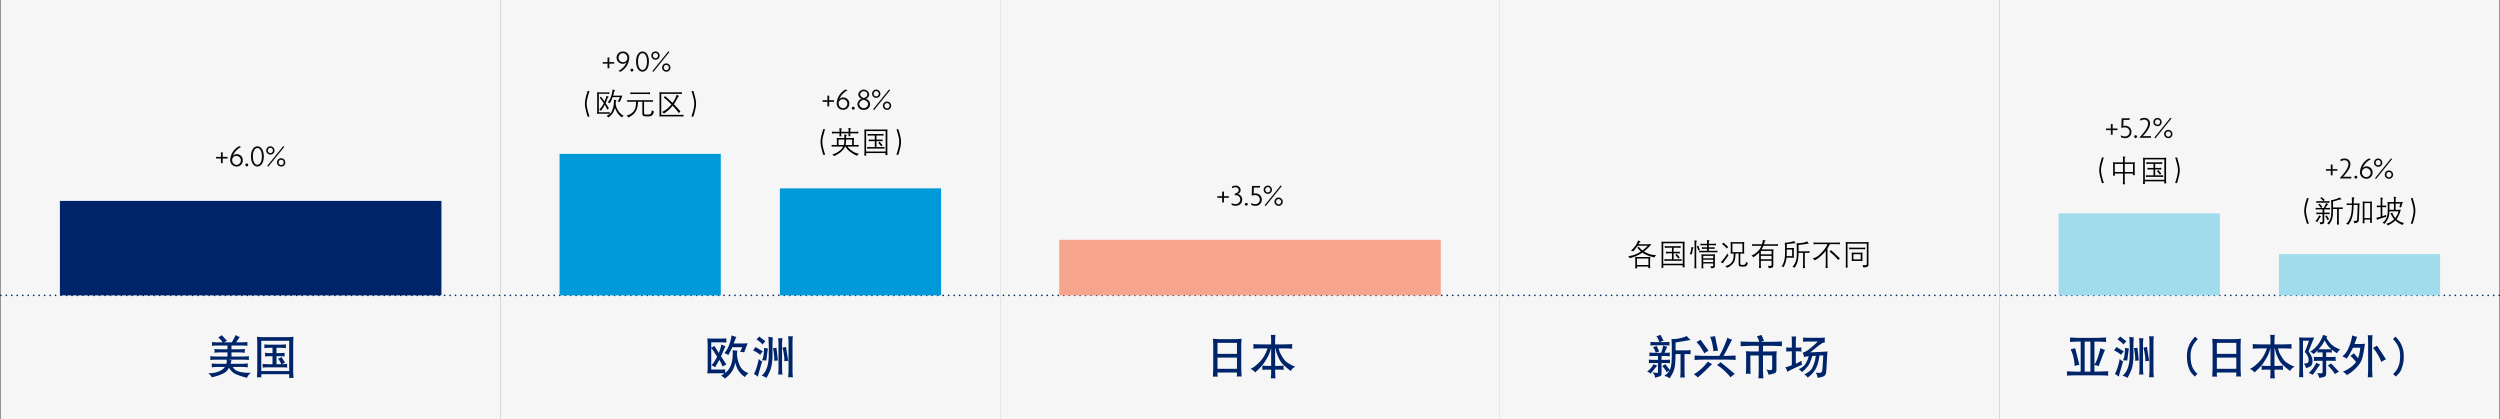<svg xmlns="http://www.w3.org/2000/svg" viewBox="0 0 1140.751 191.31"><rect x="0" y="0" width="1140.751" height="191.31" fill="#808080" stroke="none"/><g id="f057b59c-b84d-4553-92fe-5289e4c649b0" data-name="Layer 2"><g id="b43c590c-d71c-4de8-b8cd-e8adedb4e65e" data-name="Design"><rect x="0.375" width="228" height="191.31" fill="#f6f6f6"/><rect x="228.375" width="228" height="191.31" fill="#f6f6f6"/><rect x="456.375" width="228" height="191.31" fill="#f6f6f6"/><rect x="684.375" width="228" height="191.31" fill="#f6f6f6"/><rect x="912.376" width="228" height="191.31" fill="#f6f6f6"/><path d="M101.637,72.34v2.087h-.84V72.34H98.6v-.756h2.2V69.5h.84v2.087h2.2v.756Z" fill="#0b0b0b"/><path d="M107.951,75.982a2.879,2.879,0,0,1-2.914-3.109,7.577,7.577,0,0,1,4.09-6.178l.9.392a7.58,7.58,0,0,0-3.768,4.091,2.105,2.105,0,0,1,1.723-.841,2.71,2.71,0,0,1,2.815,2.83A2.745,2.745,0,0,1,107.951,75.982Zm-.028-4.833a1.893,1.893,0,0,0-1.961,1.527,3.687,3.687,0,0,0-.014.393,2.082,2.082,0,0,0,2.017,2.171,2.048,2.048,0,0,0-.042-4.091Z" fill="#0b0b0b"/><path d="M112.611,75.982a1.05,1.05,0,0,1-.686-.686.687.687,0,1,1,1.373,0A1.049,1.049,0,0,1,112.611,75.982Z" fill="#0b0b0b"/><path d="M117.443,75.982c-1.6,0-2.942-1.583-2.942-4.622,0-3.012,1.345-4.609,2.942-4.609s2.941,1.611,2.941,4.609C120.384,74.385,119.025,75.982,117.443,75.982Zm0-8.432c-1.079,0-2.046,1.232-2.046,3.81,0,2.605.967,3.838,2.046,3.838s2.045-1.233,2.045-3.838S118.507,67.55,117.443,67.55Z" fill="#0b0b0b"/><path d="M123.378,70.533a1.891,1.891,0,1,1,1.877-1.891A1.824,1.824,0,0,1,123.378,70.533Zm-1,5.575-.448-.392,7.34-9.077.448.378Zm1-8.657a1.13,1.13,0,0,0-1.149,1.191,1.143,1.143,0,1,0,2.283,0A1.119,1.119,0,0,0,123.378,67.451ZM128.308,76a1.9,1.9,0,1,1,1.877-1.905A1.836,1.836,0,0,1,128.308,76Zm0-3.081a1.117,1.117,0,0,0-1.148,1.176,1.144,1.144,0,1,0,2.283,0A1.107,1.107,0,0,0,128.308,72.915Z" fill="#0b0b0b"/><path d="M558.506,90.276v2.087h-.841V90.276h-2.2V89.52h2.2V87.432h.841V89.52h2.2v.756Z" fill="#0b0b0b"/><path d="M563.685,93.9a3.818,3.818,0,0,1-1.639-.378l-.112-.9a3.461,3.461,0,0,0,1.709.49,2.1,2.1,0,0,0,2.269-2.1,1.94,1.94,0,0,0-1.961-1.919c-.126,0-.28.014-.42.028l-.2-.742c1.12-.2,1.877-.827,1.877-1.611a1.332,1.332,0,0,0-1.471-1.3,2.6,2.6,0,0,0-1.457.435l-.2-.757a3.269,3.269,0,0,1,1.681-.448,2.107,2.107,0,0,1,2.339,2,1.863,1.863,0,0,1-1.429,1.821,2.482,2.482,0,0,1,2.13,2.577C566.809,92.727,565.646,93.9,563.685,93.9Z" fill="#0b0b0b"/><path d="M568.7,93.918a1.049,1.049,0,0,1-.686-.687.687.687,0,0,1,1.373,0A1.051,1.051,0,0,1,568.7,93.918Z" fill="#0b0b0b"/><path d="M572.757,93.918a3.716,3.716,0,0,1-1.765-.42l-.112-.911a3.278,3.278,0,0,0,1.835.547,2.054,2.054,0,1,0,.028-4.105,4.348,4.348,0,0,0-1.6.28l.14-4.468h3.768l-.2.77H572.14l-.084,2.746a2.892,2.892,0,0,1,.757-.112,2.807,2.807,0,0,1,2.955,2.857A2.776,2.776,0,0,1,572.757,93.918Z" fill="#0b0b0b"/><path d="M578.511,88.469a1.891,1.891,0,1,1,1.877-1.891A1.824,1.824,0,0,1,578.511,88.469Zm-1,5.575-.448-.392,7.34-9.077.448.378Zm1-8.657a1.13,1.13,0,0,0-1.149,1.191,1.143,1.143,0,1,0,2.283,0A1.119,1.119,0,0,0,578.511,85.387Zm4.93,8.545a1.9,1.9,0,1,1,1.877-1.905A1.836,1.836,0,0,1,583.441,93.932Zm0-3.082a1.118,1.118,0,0,0-1.149,1.177,1.144,1.144,0,1,0,2.284,0A1.107,1.107,0,0,0,583.441,90.85Z" fill="#0b0b0b"/><path d="M744.423,116.655a10.233,10.233,0,0,0,1.6-.492q.869-.339,1.371-.6t1.343-.814a15.269,15.269,0,0,1-1.627-1.722,3.079,3.079,0,0,0,.284-.154,2.428,2.428,0,0,0,.393-.366c.064.123.134.246.212.369a4.367,4.367,0,0,0,.533.605,8.992,8.992,0,0,0,.916.8q.738-.573,1.248-1.015t1.158-1.131h-4.573q-1.087,1.462-2.064,2.611a2.387,2.387,0,0,0-.677-.355l-.41-.11a6.657,6.657,0,0,0,1.787-1.7A11.079,11.079,0,0,0,746.935,111a11.955,11.955,0,0,0,.506-1.258l1.039.376c.064.027.1.052.1.075s-.037.059-.123.109a.877.877,0,0,0-.277.274q-.126.184-.489.868h4.724q.327,0,1.141-.076-.779.965-1.381,1.573t-2.057,1.832a16.77,16.77,0,0,0,1.767.868,8.719,8.719,0,0,0,1.993.591,14.873,14.873,0,0,0,1.9.2,2.084,2.084,0,0,0-.7.725l-.137.321-.92-.246c-.457-.123-.9-.247-1.326-.373a10.929,10.929,0,0,1-1.439-.554,15.747,15.747,0,0,1-1.811-1q-1.545.9-2.546,1.377a22.735,22.735,0,0,1-3.251,1.132,2.451,2.451,0,0,0-.383-.6l-.314-.328A14.149,14.149,0,0,0,744.423,116.655Zm2.772.605h4.758q.232,0,1.059-.075c-.018.173-.029.3-.034.389l-.02.321c-.014.2-.021.318-.021.368v3.031q0,.094.021.4l.02.314.034.356H752.1c.019-.105.032-.194.041-.267s.023-.235.041-.485h-5.25c.019.332.032.526.042.581l.034.246h-.9c.018-.164.032-.29.041-.376l.014-.315c.014-.268.02-.405.02-.409v-3.072l-.02-.354-.014-.349-.041-.375C746.65,117.235,747.013,117.26,747.2,117.26Zm4.983,3.65v-2.953h-5.236v2.953Z"/><path d="M758.078,122.2c.022-.169.04-.3.051-.39s.024-.263.038-.516.02-.43.02-.53v-9.33l-.02-.376-.014-.37-.041-.444c.5.045.857.068,1.085.068h8.378q.354,0,1.139-.068c-.022.2-.037.343-.044.427s-.014.212-.021.383-.01.3-.01.38v9.015q0,.254.014.612a3.927,3.927,0,0,0,.041.5l.055.4h-.99q.048-.436.055-.56l.02-.369h-8.883c.009.446.021.713.034.8l.041.37Zm9.775-1.867v-9.324h-8.907v9.324Zm-4.942-2.03v-2.7H761.27l-.4.02q-.486.029-.711.055v-.848c.5.051.866.076,1.107.076h1.641v-1.86h-2.147l-.4.021q-.486.027-.711.054v-.847q.745.075,1.107.075h5c.223,0,.6-.025,1.114-.075v.847q-.226-.027-1.116-.075h-2.1v1.86h1.678q.344,0,1.124-.076v.848q-.226-.027-.733-.055l-.391-.02H763.67v2.7h2.52q.342,0,1.123-.075v.848a9.851,9.851,0,0,0-1.121-.076h-5.633a8.955,8.955,0,0,0-1.1.076v-.848q.731.075,1.1.075Zm3.561-.807a4.678,4.678,0,0,0-.656.561c-.037-.077-.079-.163-.127-.256a5.676,5.676,0,0,0-.577-.715c-.337-.382-.549-.622-.636-.717a2.525,2.525,0,0,0,.431-.356l.15-.2Q765.378,116.194,766.472,117.492Z"/><path d="M771.039,115.9a6.024,6.024,0,0,0,.4-.974,7.435,7.435,0,0,0,.191-.892q.077-.486.1-.787l.034-.5.971.164a.084.084,0,0,1,.072.068c.007.037-.024.084-.092.143a.691.691,0,0,0-.209.353q-.051.208-.12.6t-.188.974q-.119.582-.256,1.087A4.927,4.927,0,0,0,771.039,115.9Zm3.24-6.03a.128.128,0,0,1,.068.041c.014.019-.016.067-.089.144a.71.71,0,0,0-.157.256,2.272,2.272,0,0,0-.082.431c-.023.194-.034.318-.034.373v9.864c0,.127,0,.325.017.591a3.3,3.3,0,0,0,.038.475l.061.369h-.991c.023-.159.041-.293.055-.4s.027-.261.041-.461.02-.392.02-.574V110.745c0-.031-.007-.15-.02-.355l-.021-.356-.041-.389Zm.56,2.188a8.853,8.853,0,0,1,.691,1.613l.089.376a4.606,4.606,0,0,0-.732.26c-.023-.132-.045-.255-.068-.369a5.224,5.224,0,0,0-.192-.609,8.023,8.023,0,0,0-.4-.909A2.732,2.732,0,0,0,774.839,112.058Zm4.095.807V111.9h-1.873l-.39.02c-.373.023-.629.041-.765.055v-.814q.779.076,1.175.076h1.853v-.486l-.021-.43-.006-.39-.041-.431,1.128.226q.108.027.123.075c.009.032-.039.087-.144.164a.466.466,0,0,0-.185.3c-.018.119-.034.242-.047.369s-.021.221-.021.28v.322h2.088q.408,0,1.173-.076v.814q-.225-.027-.764-.055l-.409-.02H779.72v.964h1.493q.464,0,1.173-.069v.8q-.709-.067-1.173-.068H779.72v.922h2.764q.444,0,1.174-.068v.8q-.732-.068-1.176-.068h-6q-.451,0-1.155.068v-.8q.709.069,1.175.068h2.427v-.922h-1.176q-.444,0-1.162.068v-.8q.724.069,1.176.069Zm1.4,8.585a4.312,4.312,0,0,0,.855.076.685.685,0,0,0,.454-.127.486.486,0,0,0,.106-.345v-.82h-4.559v1.141c0,.05.007.18.02.39l.021.342.034.348h-.909c.018-.15.032-.266.041-.348l.014-.356.02-.376v-4.247l-.02-.388-.014-.335-.041-.389c.532.05.881.075,1.045.075h4.008q.314,0,1.174-.075c-.022.173-.036.3-.041.389l-.013.314-.021.355v4.171a1.39,1.39,0,0,1-.1.575.8.8,0,0,1-.261.324.931.931,0,0,1-.37.161c-.136.027-.463.073-.983.137q-.04-.184-.1-.369A2.6,2.6,0,0,0,780.335,121.45Zm1.415-3.588v-1.108h-4.559v1.108Zm0,.663h-4.559v1.046h4.559Z"/><path d="M785.189,119.605q.273-.26.5-.486t.9-1.066a14.385,14.385,0,0,0,1-1.367q.324-.527.625-1.073a4.448,4.448,0,0,0,.175.43,3.475,3.475,0,0,0,.317.5q-.217.294-.81,1.08t-.96,1.32q-.369.533-.827,1.251A6.357,6.357,0,0,0,785.189,119.605Zm1.162-8.921.4.328q.105.088.776.694c.446.4.7.641.765.714l.274.315a4.676,4.676,0,0,0-.615.67,12.784,12.784,0,0,0-1.853-1.826l-.349-.239A5.406,5.406,0,0,0,786.351,110.684Zm4.4-.2h4.029q.375,0,1.133-.076c-.023.142-.036.247-.041.316l-.013.322-.021.349v3.256l.021.4.013.37.041.357c-.469-.05-.829-.076-1.08-.076H794.1v4.6a.619.619,0,0,0,.078.366.482.482,0,0,0,.24.15,5.1,5.1,0,0,0,.987.051,1.284,1.284,0,0,0,.872-.242.871.871,0,0,0,.325-.578l.1-.649a3.483,3.483,0,0,0,.332.328,2.529,2.529,0,0,0,.543.307q-.115.28-.328.773a1.192,1.192,0,0,1-.67.673,3.225,3.225,0,0,1-1.2.175l-.622-.028a4.167,4.167,0,0,1-.815-.082.709.709,0,0,1-.444-.3,1.306,1.306,0,0,1-.156-.717V115.7h-1.415c-.018.329-.037.643-.055.944s-.062.735-.133,1.3a4.27,4.27,0,0,1-.516,1.579,5.347,5.347,0,0,1-.991,1.275,11.1,11.1,0,0,1-2.133,1.388q-.158-.192-.314-.352a3.123,3.123,0,0,0-.582-.414q.486-.123,1.149-.352a4.087,4.087,0,0,0,1.422-.957,3.414,3.414,0,0,0,.977-1.49,7.033,7.033,0,0,0,.267-1.367c.032-.4.052-.778.061-1.125l.007-.431h-.335c-.223,0-.586.026-1.087.076.018-.165.031-.287.038-.367s.015-.2.024-.37.013-.3.013-.4v-3.125c0-.051,0-.181-.017-.391s-.017-.324-.017-.343l-.041-.37A10.429,10.429,0,0,0,790.752,110.486Zm-.252,4.552h4.58v-3.889H790.5Z"/><path d="M799.209,116.611a7.242,7.242,0,0,0,1.907-1.067,10.758,10.758,0,0,0,1.227-1.114,7.2,7.2,0,0,0,.728-.93,8.991,8.991,0,0,0,.664-1.34h-3.289a8.173,8.173,0,0,0-.963.069v-.841a8.308,8.308,0,0,0,.963.075h3.548a8.542,8.542,0,0,0,.335-1.463l.041-.5,1.135.219c.109.023.17.049.181.079s-.042.085-.16.167a.952.952,0,0,0-.253.274,7.964,7.964,0,0,0-.383,1.223h5.3c.027,0,.134-.007.321-.02l.39-.021.362-.034v.841a10.8,10.8,0,0,0-1.1-.069h-5.519c-.073.168-.151.34-.233.514s-.289.553-.622,1.134h4.088q.623,0,1.361-.068c-.023.2-.037.349-.041.444l-.014.486-.021.582v5.706a1.865,1.865,0,0,1-.126.845.9.9,0,0,1-.5.335,8.1,8.1,0,0,1-1.47.242,2.649,2.649,0,0,0-.164-.752l-.191-.389a4.6,4.6,0,0,0,1.2.075.547.547,0,0,0,.38-.178.783.783,0,0,0,.085-.417V118.99h-4.908v2.023c0,.036.007.187.02.451l.021.451.034.369h-.909c.014-.187.023-.307.027-.362s.014-.2.028-.444.02-.408.02-.5v-5.742q-.492.465-.841.755t-1.77,1.432c-.087-.1-.17-.193-.25-.28A6.631,6.631,0,0,0,799.209,116.611Zm4.259-.561h4.908v-1.545h-4.908Zm0,2.242h4.908v-1.545h-4.908Z"/><path d="M816.736,110.5a8.623,8.623,0,0,0,1.935-.533l.5.861c.059.105.074.17.044.2a.173.173,0,0,1-.153.011,2.794,2.794,0,0,0-.356-.055,3.6,3.6,0,0,0-.451.034l-1.155.171-1.231.13-.56.075v1.771h2.135l.4-.021q.522-.021.748-.055c-.023.169-.037.294-.041.375l-.014.368-.02.321v2.3c0,.014.007.175.02.484l.014.32.041.389q-.755-.075-1.18-.075h-2.195q-.048.314-.1.656c-.036.228-.119.586-.246,1.073a12.56,12.56,0,0,1-.473,1.436l-.417.984-.069.164c-.118-.055-.211-.1-.277-.123s-.3-.1-.707-.225q.171-.24.369-.537a6.072,6.072,0,0,0,.475-.957,8.358,8.358,0,0,0,.438-1.36,9.729,9.729,0,0,0,.215-1.407q.054-.707.079-1.636c.015-.621.024-1.081.024-1.38v-1.972q0-.144-.035-.571c-.023-.285-.036-.443-.041-.475l-.075-.465A16.776,16.776,0,0,0,816.736,110.5Zm-1.483,6.371h2.5v-3.014h-2.447Zm2.632,4.936a7.988,7.988,0,0,0,1-1.388,7.769,7.769,0,0,0,.67-1.593,9.918,9.918,0,0,0,.307-2.422q.048-1.554.034-2.281l-.041-1.565-.02-.54-.014-.52-.041-.526a10.656,10.656,0,0,0,2.246-.1,11.68,11.68,0,0,0,1.63-.332,3.82,3.82,0,0,0,.923-.423l.519.745q.227.334.2.362a.218.218,0,0,1-.133.027l-.28-.034a1.115,1.115,0,0,0-.294.014q-.165.027-.691.123t-1.374.2l-1.415.171-.43.055v2.891h3.711a9.708,9.708,0,0,0,1.265-.075v.848q-.248-.027-.592-.052c-.229-.015-.4-.023-.509-.023h-1.032v5.776c0,.045.007.182.021.41l.02.4.035.389h-.937c.014-.2.025-.344.034-.444l.021-.41c.013-.21.02-.335.02-.376v-5.742h-2.071q-.014.581-.031,1.066t-.106,1.3a11.493,11.493,0,0,1-.3,1.623,7.177,7.177,0,0,1-.52,1.432,11.209,11.209,0,0,1-.858,1.4,3.083,3.083,0,0,0-.338-.219A2.232,2.232,0,0,0,817.885,121.806Z"/><path d="M833.894,111.4h-4.675q-.492,0-1.7.089V110.6q1.06.1,1.7.1h8.674q.569,0,1.62-.1v.882q-1.2-.088-1.62-.089h-2.878q-.273.465-.611,1.056t-.523.906v7.266c0,.078.007.235.02.472l.034.649.041.506h-.97q.062-.909.075-1.175c.009-.178.014-.329.014-.452V114.45a22,22,0,0,1-2.349,2.468q-.891.753-1.271,1.015t-1.4.872c-.073-.1-.157-.209-.253-.325a3.164,3.164,0,0,0-.731-.516q.505-.163,1.367-.5a7.269,7.269,0,0,0,2.17-1.644,18.954,18.954,0,0,0,1.853-2.055q.543-.749.759-1.11T833.894,111.4Zm4.929,7.28q-1.059-1.189-1.876-2a28,28,0,0,0-2.171-1.9,1.772,1.772,0,0,0,.54-.445l.171-.225q.377.369.574.54l.862.745q.19.178,1.151,1.1t1.46,1.418c-.091.073-.176.145-.253.216A5.629,5.629,0,0,0,838.823,118.675Z"/><path d="M842.712,110.455a4.737,4.737,0,0,0,.533.037h8.211q.117,0,1.21-.095-.077.667-.082.795c0,.085-.007.178-.007.278v9.27a1.026,1.026,0,0,1-.275.8,1.507,1.507,0,0,1-.711.331,11.539,11.539,0,0,1-1.407.151c-.009-.1-.023-.213-.041-.352a.907.907,0,0,0-.13-.373l-.218-.376q.348.048,1.1.1.719.054.82-.168a1.319,1.319,0,0,0,.1-.557V111.19h-8.8v9.584c0,.077.007.2.021.376l.041.54.034.376h-.95c.014-.164.025-.29.034-.376l.041-.54c.014-.174.021-.3.021-.376V111.45c0-.041-.007-.139-.021-.293l-.034-.434-.041-.326C842.314,110.41,842.5,110.43,842.712,110.455Zm1.067,2.485a10.092,10.092,0,0,0,1.094.075h5.154a9.589,9.589,0,0,0,1.053-.075v.841a9.387,9.387,0,0,0-1.053-.069h-5.154a9.8,9.8,0,0,0-1.094.069Zm1.121,2.283a8.375,8.375,0,0,0,1.128.075H848.8c.145,0,.275-.011.389-.02l.41-.035.308-.02a6.264,6.264,0,0,0-.075.666c0,.14-.007.27-.007.394v1.756c0,.16,0,.3.007.431a6.366,6.366,0,0,0,.075.649,9.5,9.5,0,0,0-1.107-.068h-2.749a10.719,10.719,0,0,0-1.148.068c.014-.123.025-.223.034-.3s.021-.2.035-.376.02-.308.02-.4v-1.756c0-.124,0-.226-.01-.308S844.946,115.642,844.9,115.223Zm.814,3.131h3.322v-2.372h-3.322Z"/><path d="M278.054,29.065v2.087h-.841V29.065h-2.2v-.757h2.2V26.221h.841v2.087h2.2v.757Z" fill="#0b0b0b"/><path d="M283.065,32.763l-.9-.392a7.649,7.649,0,0,0,3.768-4.077,2.123,2.123,0,0,1-1.737.827,2.823,2.823,0,1,1,.028-5.645,2.867,2.867,0,0,1,2.914,3.1A7.582,7.582,0,0,1,283.065,32.763Zm1.148-8.489a1.915,1.915,0,0,0-1.933,2.017,1.943,1.943,0,0,0,1.975,2.059,1.9,1.9,0,0,0,1.975-1.54,3.43,3.43,0,0,0,.014-.379A2.081,2.081,0,0,0,284.213,24.274Z" fill="#0b0b0b"/><path d="M288.342,32.707a1.051,1.051,0,0,1-.686-.687.686.686,0,1,1,1.372,0A1.051,1.051,0,0,1,288.342,32.707Z" fill="#0b0b0b"/><path d="M293.173,32.707c-1.6,0-2.942-1.583-2.942-4.623,0-3.011,1.345-4.608,2.942-4.608s2.941,1.611,2.941,4.608C296.114,31.11,294.756,32.707,293.173,32.707Zm0-8.433c-1.079,0-2.045,1.233-2.045,3.81,0,2.606.966,3.838,2.045,3.838s2.045-1.232,2.045-3.838C295.218,25.493,294.237,24.274,293.173,24.274Z" fill="#0b0b0b"/><path d="M299.108,27.258a1.891,1.891,0,1,1,1.877-1.891A1.825,1.825,0,0,1,299.108,27.258Zm-.994,5.575-.448-.392,7.34-9.077.448.378Zm.994-8.657a1.129,1.129,0,0,0-1.148,1.191,1.143,1.143,0,1,0,2.283,0A1.119,1.119,0,0,0,299.108,24.176Zm4.931,8.545a1.9,1.9,0,1,1,1.877-1.9A1.836,1.836,0,0,1,304.039,32.721Zm0-3.082a1.118,1.118,0,0,0-1.149,1.177,1.144,1.144,0,1,0,2.283,0A1.107,1.107,0,0,0,304.039,29.639Z" fill="#0b0b0b"/><path d="M268.954,41.538q-.246.815-.3,1.019c-.039.136-.156.564-.352,1.281s-.323,1.214-.379,1.487-.108.6-.151.974a9.819,9.819,0,0,0-.068,1.05,7.991,7.991,0,0,0,.089,1.145q.092.66.246,1.353t.335,1.33q.18.636.379,1.237l.253.8h-.861q-.179-.526-.263-.814t-.39-1.442q-.3-1.155-.393-1.623t-.147-1.074a9.836,9.836,0,0,1-.051-1.09,9.725,9.725,0,0,1,.112-1.217q.106-.73.247-1.357t.5-1.849l.355-1.21Z"/><path d="M273.493,42.153h3.487a5.359,5.359,0,0,0,1.059-.082v.841a5.493,5.493,0,0,0-.923-.1h-3.862v8.422h3.883q.273,0,1.025-.082v.821c-.118-.014-.2-.023-.26-.028l-.4-.02c-.16-.019-.244-.028-.253-.028H273.48a7.041,7.041,0,0,0-1.06.076c.014-.1.025-.185.034-.24l.021-.444c.013-.21.02-.317.02-.322V43.344c0-.123-.007-.3-.02-.541s-.021-.374-.021-.41l-.034-.322A5.741,5.741,0,0,0,273.493,42.153Zm2.03,4.984a23.975,23.975,0,0,0-1.914-2.591c.11-.064.229-.136.359-.215l.3-.188q.171.233.26.341l.547.752q.567.767.615.841l.164.26q.478-1.2.588-1.514a4.759,4.759,0,0,0,.164-.578l.11-.54.854.376c.151.068.225.119.222.15s-.056.073-.16.124a.838.838,0,0,0-.229.147,1.008,1.008,0,0,0-.168.3l-.348.957-.547,1.285q.307.451.762,1.172t.728,1.193a2.76,2.76,0,0,0-.28.212l-.2.185-.266.225q-.109-.286-.222-.564t-.892-1.678a15.289,15.289,0,0,1-.916,1.576q-.431.632-.841,1.186a2.56,2.56,0,0,0-.8-.465,15.279,15.279,0,0,0,1-1.176A12.853,12.853,0,0,0,275.523,47.137Zm5.558-1.436c.2.037.295.064.3.082s-.046.073-.147.164a.771.771,0,0,0-.208.294,1.2,1.2,0,0,0-.072.325,3.027,3.027,0,0,0-.007.345,7.016,7.016,0,0,0,.065.991,5.087,5.087,0,0,0,.216.9,6.873,6.873,0,0,0,.478,1.056,12.231,12.231,0,0,0,.906,1.4,5.805,5.805,0,0,0,1.986,1.531,3.023,3.023,0,0,0-.452.315,2.66,2.66,0,0,0-.369.471,7.448,7.448,0,0,1-1.586-1.473,10.344,10.344,0,0,1-.837-1.23q-.263-.483-.762-1.672-.089.328-.188.646a8.168,8.168,0,0,1-.359.886,7.68,7.68,0,0,1-.554,1.015,5.985,5.985,0,0,1-.738.9,8.129,8.129,0,0,1-1.21.97,2.619,2.619,0,0,0-.328-.389l-.417-.3a9.349,9.349,0,0,0,1.367-.892,3.559,3.559,0,0,0,1-1.285,9.169,9.169,0,0,0,.561-1.449,10.187,10.187,0,0,0,.256-1.115q.072-.455.113-1.121t.027-.953l-.027-.568Zm-3.787,1.026a7.946,7.946,0,0,0,1.647-3.053q.281-.974.38-1.469t.126-.735l.075-.609.985.24a.573.573,0,0,1,.229.085q.017.032-.174.174a1.067,1.067,0,0,0-.195.178.871.871,0,0,0-.106.246l-.233.93-.253.943h3.288c.132,0,.445-.025.937-.075q-.13.34-.356.943t-.345.9q-.12.3-.482,1.08a3.159,3.159,0,0,0-.362-.092,3.839,3.839,0,0,0-.642-.024,12.62,12.62,0,0,0,.82-1.511l.246-.561h-3.322a16.662,16.662,0,0,1-.667,1.586q-.3.6-.66,1.217a2.5,2.5,0,0,0-.317-.2A3.859,3.859,0,0,0,277.294,46.727Z"/><path d="M285.887,52.715a6.038,6.038,0,0,0,2.047-.844,7.934,7.934,0,0,0,1-.889,4.183,4.183,0,0,0,.609-.82,4.857,4.857,0,0,0,.4-1.074,7.7,7.7,0,0,0,.233-1.336l.041-.868.02-.451h-2.9a7.706,7.706,0,0,0-1.114.075V45.66a7.566,7.566,0,0,0,1.114.075h9.426l.431-.02a5.2,5.2,0,0,0,.691-.055v.848q-.24-.035-.691-.055l-.431-.02h-2.871v5.106a.847.847,0,0,0,.185.567q.184.219,1.251.2a6.482,6.482,0,0,0,1-.089.911.911,0,0,0,.752-.513,4.462,4.462,0,0,0,.3-1.018l.075-.445a3.31,3.31,0,0,0,.273.27,4.92,4.92,0,0,0,.718.441q-.115.274-.215.516t-.287.657a1.541,1.541,0,0,1-.739.7,3.629,3.629,0,0,1-1.616.284,8.871,8.871,0,0,1-1.6-.086,1.082,1.082,0,0,1-.659-.376,1.27,1.27,0,0,1-.223-.8V46.433h-2.016c-.014.341-.029.63-.045.864s-.051.551-.106.947a8.508,8.508,0,0,1-.273,1.244,7.007,7.007,0,0,1-.721,1.538,5.044,5.044,0,0,1-1.538,1.573,12.688,12.688,0,0,1-1.72,1.011,4.263,4.263,0,0,0-.225-.386A2.411,2.411,0,0,0,285.887,52.715Zm1.75-9.734v-.848a8.234,8.234,0,0,0,1.121.075h6.733a8.244,8.244,0,0,0,1.121-.075v.848c-.159-.023-.39-.041-.69-.055l-.431-.021h-6.733A7.61,7.61,0,0,0,287.637,42.981Z"/><path d="M301.978,42.126h8.08c.146,0,.5-.03,1.067-.089v.875q-.793-.088-1.067-.089h-8.326V52.4h9.051c.2,0,.346,0,.451-.013l.335-.041.3-.034v.881a7.986,7.986,0,0,0-1.087-.095h-8.709a9.116,9.116,0,0,0-1.21.095c.014-.132.028-.261.044-.388s.027-.223.031-.287.007-.168.007-.313V43.169c0-.136,0-.248-.007-.334l-.041-.443-.034-.355Q301.677,42.125,301.978,42.126Zm.13,8.955a13.265,13.265,0,0,0,1.484-.824,13.538,13.538,0,0,0,1.128-.864,17,17,0,0,0,1.654-1.716q-.821-.827-1.74-1.7a20.679,20.679,0,0,0-1.788-1.517c.092-.087.162-.155.212-.2l.274-.28.13-.13q1.134.984,1.592,1.4t1.812,1.692q.375-.534.636-.94a10.1,10.1,0,0,0,.536-.968q.278-.559.742-1.818l.861.465c.137.077.2.137.2.178s-.075.1-.219.181a1.825,1.825,0,0,0-.523.735q-.308.615-.659,1.251t-.968,1.517q1.463,1.491,3.008,3.288-.444.445-.759.786c-.127-.2-.236-.366-.324-.5s-.294-.4-.616-.793-.565-.691-.731-.885-.539-.6-1.118-1.206q-.915,1.038-1.285,1.421a11.315,11.315,0,0,1-.882.814q-.512.431-1.825,1.347c-.087-.1-.167-.19-.243-.267A6.122,6.122,0,0,0,302.108,51.081Z"/><path d="M316.4,41.538q.225.815.468,1.637t.383,1.446q.14.622.246,1.34a9.877,9.877,0,0,1,.116,1.2,9.432,9.432,0,0,1-.058,1.149c-.041.387-.091.734-.15,1.039s-.2.866-.41,1.681-.34,1.281-.376,1.395l-.253.793h-.855q.158-.534.325-1.066t.321-1.063q.154-.531.308-1.231c.1-.467.185-.92.246-1.36a8.139,8.139,0,0,0,.089-1.145,9.834,9.834,0,0,0-.069-1.05c-.043-.376-.093-.7-.15-.974s-.183-.769-.379-1.487-.294-1.078-.294-1.083l-.356-1.217Z"/><path d="M378.372,46.473V48.56h-.84V46.473h-2.2v-.756h2.2V43.63h.84v2.087h2.2v.756Z" fill="#0b0b0b"/><path d="M384.686,50.115a2.878,2.878,0,0,1-2.913-3.109,7.577,7.577,0,0,1,4.09-6.178l.9.393a7.578,7.578,0,0,0-3.768,4.09,2.108,2.108,0,0,1,1.723-.841,2.711,2.711,0,0,1,2.816,2.83A2.746,2.746,0,0,1,384.686,50.115Zm-.028-4.832a1.892,1.892,0,0,0-1.961,1.526,3.687,3.687,0,0,0-.014.393,2.083,2.083,0,0,0,2.017,2.171,2.047,2.047,0,0,0-.042-4.09Z" fill="#0b0b0b"/><path d="M389.347,50.115a1.051,1.051,0,0,1-.687-.686.687.687,0,1,1,1.373,0A1.05,1.05,0,0,1,389.347,50.115Z" fill="#0b0b0b"/><path d="M394.136,50.129a2.646,2.646,0,0,1-2.9-2.577,2.682,2.682,0,0,1,1.989-2.466,2.229,2.229,0,0,1-1.6-2.031,2.526,2.526,0,0,1,5,0,2.217,2.217,0,0,1-1.583,2.018,2.7,2.7,0,0,1,1.989,2.479A2.645,2.645,0,0,1,394.136,50.129Zm-.07-4.622c-1.023.266-1.989.98-1.989,2.017a2.043,2.043,0,0,0,4.062,0C396.139,46.515,395.158,45.787,394.066,45.507Zm.07-3.866a1.511,1.511,0,0,0-1.625,1.428c0,.743.644,1.373,1.667,1.653.994-.294,1.6-.91,1.6-1.653A1.508,1.508,0,0,0,394.136,41.641Z" fill="#0b0b0b"/><path d="M399.833,44.666a1.891,1.891,0,1,1,1.877-1.891A1.824,1.824,0,0,1,399.833,44.666Zm-.994,5.575-.449-.392,7.34-9.077.448.378Zm.994-8.656a1.13,1.13,0,0,0-1.149,1.19,1.144,1.144,0,1,0,2.284,0A1.119,1.119,0,0,0,399.833,41.585Zm4.931,8.544a1.9,1.9,0,1,1,1.877-1.905A1.836,1.836,0,0,1,404.764,50.129Zm0-3.081a1.117,1.117,0,0,0-1.149,1.176,1.144,1.144,0,1,0,2.283,0A1.106,1.106,0,0,0,404.764,47.048Z" fill="#0b0b0b"/><path d="M376.476,58.947q-.246.813-.3,1.018t-.352,1.282q-.294,1.077-.38,1.487t-.15.974a9.818,9.818,0,0,0-.068,1.049,7.965,7.965,0,0,0,.088,1.145q.093.66.247,1.354t.334,1.329q.181.636.38,1.238l.253.8h-.862q-.177-.526-.263-.813t-.389-1.442q-.3-1.157-.393-1.624t-.147-1.073a10.135,10.135,0,0,1-.052-1.091,9.739,9.739,0,0,1,.113-1.216q.106-.732.246-1.357t.5-1.849l.355-1.21Z"/><path d="M382.635,62.952l.464.021h2.186c-.01-.506-.023-.823-.041-.95l-.1-.636,1.175.13a.124.124,0,0,1,.105.075c.016.041-.037.128-.16.26a.688.688,0,0,0-.15.4c-.019.175-.037.416-.055.721h2.3a10.55,10.55,0,0,0,1.3-.075q-.075,1.032-.075,1.326v1.941h1.1a9.628,9.628,0,0,0,1.1-.075v.848c-.141-.018-.376-.037-.7-.055l-.4-.02h-3.958c.095.141.254.358.475.649a9.148,9.148,0,0,0,1.7,1.412,6.519,6.519,0,0,0,3,1.179,4.024,4.024,0,0,0-.581.636l-.239.369q-.957-.452-1.576-.81t-1.51-1.009a6.891,6.891,0,0,1-1.323-1.189q-.431-.54-.9-1.237h-.129c-.1.218-.21.425-.315.618a7.484,7.484,0,0,1-.806,1.036A8.226,8.226,0,0,1,382.95,69.9a22.092,22.092,0,0,1-2.331,1.346,2.926,2.926,0,0,0-.233-.3,7.2,7.2,0,0,0-.629-.523,6.455,6.455,0,0,0,2.044-.752,14.145,14.145,0,0,0,1.535-1.059,4.084,4.084,0,0,0,.96-1l.486-.745H380.6l-.335.02-.465.014-.314.041V66.09a3.092,3.092,0,0,0,.314.041l.465.014.335.02h1.272V64.224l-.021-.465-.014-.431-.041-.43Q382.054,62.933,382.635,62.952Zm.451-2.816v-.348c0-.028-.009-.189-.027-.486s-.027-.453-.027-.471l-.062-.342,1.121.15c.05.009.076.028.079.055s-.017.059-.058.1a.732.732,0,0,0-.212.413,3.433,3.433,0,0,0-.055.674v.259h3.377v-.444c0-.041-.009-.206-.027-.5s-.028-.441-.028-.454l-.054-.349,1.114.157c.041.01.064.027.068.052s-.011.056-.048.092a.757.757,0,0,0-.222.424,4.1,4.1,0,0,0-.044.67v.348h2.547c.211,0,.578-.029,1.1-.089v.882a10.3,10.3,0,0,0-1.1-.095h-2.547v.116c0,.054,0,.215.017.481a3.343,3.343,0,0,0,.037.469l.048.239h-.957c.014-.1.026-.182.038-.26s.024-.222.037-.434.021-.377.021-.495v-.116h-3.377v.225c0,.055.007.209.021.461a4.2,4.2,0,0,0,.034.434l.048.246h-.957c.013-.1.024-.17.03-.225s.02-.218.038-.489.027-.438.027-.5v-.15h-2.358c-.146,0-.29.006-.431.02l-.355.041-.335.034v-.882c.146.019.314.038.506.059a5.919,5.919,0,0,0,.615.03Zm-.458,6.029h2.407q.081-.347.116-.548c.022-.135.049-.362.078-.682s.047-.556.052-.706l.02-.559h-2.673Zm6.2,0v-2.5h-2.761c0,.278-.011.5-.017.672s-.022.393-.045.668-.046.474-.068.6l-.1.559Z"/><path d="M394.338,71c.023-.168.04-.3.051-.389s.024-.263.038-.516.021-.43.021-.53v-9.33l-.021-.377-.014-.369-.041-.444q.744.068,1.085.068h8.378q.356,0,1.14-.068c-.023.2-.038.343-.045.427s-.013.212-.02.383-.01.3-.01.38v9.015q0,.253.013.612a3.945,3.945,0,0,0,.041.5l.055.4h-.99c.032-.292.05-.478.055-.56l.021-.37h-8.883q.014.671.034.8l.041.369Zm9.775-1.866V59.808h-8.907v9.324Zm-4.942-2.03V64.4H397.53l-.4.02c-.324.018-.56.037-.711.055v-.848q.745.075,1.107.075h1.641V61.845h-2.146l-.4.021q-.484.027-.711.054v-.847q.746.075,1.108.075h5c.224,0,.595-.025,1.115-.075v.847q-.226-.027-1.117-.075h-2.1V63.7h1.679q.342,0,1.124-.075v.848c-.151-.018-.4-.037-.734-.055l-.39-.02H399.93v2.7h2.52c.228,0,.6-.025,1.123-.075v.847a9.827,9.827,0,0,0-1.121-.075H396.82a8.956,8.956,0,0,0-1.1.075v-.847q.732.075,1.1.075Zm3.562-.807a4.63,4.63,0,0,0-.657.561c-.036-.078-.078-.163-.126-.257a5.945,5.945,0,0,0-.578-.714q-.505-.575-.636-.718a2.448,2.448,0,0,0,.431-.355l.151-.2Q401.639,65,402.733,66.3Z"/><path d="M409.924,58.947q.225.813.468,1.637t.383,1.446q.139.621.246,1.339a9.891,9.891,0,0,1,.116,1.2,9.408,9.408,0,0,1-.058,1.148q-.061.582-.15,1.039t-.41,1.682q-.323,1.224-.376,1.394l-.253.793h-.855q.157-.533.325-1.066c.111-.356.219-.71.321-1.063s.205-.763.308-1.23.184-.921.246-1.361a8.128,8.128,0,0,0,.089-1.145,9.833,9.833,0,0,0-.069-1.049q-.065-.564-.15-.974t-.379-1.487q-.294-1.077-.294-1.083l-.356-1.217Z"/><line x1="1140.376" y1="134.778" x2="0.375" y2="134.778" fill="none" stroke="#002469" stroke-linecap="round" stroke-miterlimit="10" stroke-width="0.75" stroke-dasharray="0 2.5"/><rect x="27.331" y="91.674" width="174.089" height="43.105" fill="#002469"/><rect x="483.331" y="109.417" width="174.089" height="25.362" fill="#f7a48c"/><rect x="255.331" y="70.227" width="73.567" height="64.552" fill="#009ad9"/><rect x="355.853" y="85.954" width="73.567" height="48.824" fill="#009ad9"/><path d="M964.008,59.39v2.087h-.841V59.39h-2.2v-.756h2.2V56.546h.841v2.088h2.2v.756Z" fill="#0b0b0b"/><path d="M969.579,63.032a3.71,3.71,0,0,1-1.765-.421l-.112-.91a3.28,3.28,0,0,0,1.835.546,2.054,2.054,0,1,0,.028-4.1,4.356,4.356,0,0,0-1.6.28l.14-4.468h3.768l-.2.77h-2.717l-.084,2.746a2.883,2.883,0,0,1,.756-.112,2.807,2.807,0,0,1,2.956,2.857A2.777,2.777,0,0,1,969.579,63.032Z" fill="#0b0b0b"/><path d="M974.478,63.032a1.051,1.051,0,0,1-.686-.687.687.687,0,0,1,1.373,0A1.053,1.053,0,0,1,974.478,63.032Z" fill="#0b0b0b"/><path d="M976.3,62.892v-.211c2.493-2.7,3.866-4.818,3.866-6.232a1.659,1.659,0,0,0-1.751-1.863,3.359,3.359,0,0,0-1.737.5l-.21-.771a3.55,3.55,0,0,1,1.947-.518,2.464,2.464,0,0,1,2.647,2.675c0,1.611-1.33,3.53-3.306,5.645h3.74v.771Z" fill="#0b0b0b"/><path d="M984.489,57.583a1.891,1.891,0,1,1,1.877-1.891A1.824,1.824,0,0,1,984.489,57.583Zm-1,5.575-.448-.392,7.34-9.077.448.378Zm1-8.657a1.13,1.13,0,0,0-1.149,1.191,1.143,1.143,0,1,0,2.283,0A1.119,1.119,0,0,0,984.489,54.5Zm4.93,8.545a1.9,1.9,0,1,1,1.877-1.905A1.837,1.837,0,0,1,989.419,63.046Zm0-3.082a1.117,1.117,0,0,0-1.148,1.177,1.144,1.144,0,1,0,2.283,0A1.107,1.107,0,0,0,989.419,59.964Z" fill="#0b0b0b"/><path d="M959.956,71.863q-.246.815-.305,1.019t-.352,1.282q-.294,1.075-.379,1.486t-.15.975a9.562,9.562,0,0,0-.069,1.049,8.128,8.128,0,0,0,.089,1.145q.093.66.246,1.353t.335,1.33q.182.636.38,1.237l.252.8h-.861q-.177-.526-.263-.813t-.39-1.443q-.3-1.155-.393-1.623t-.147-1.074a9.836,9.836,0,0,1-.051-1.09,9.581,9.581,0,0,1,.113-1.217q.105-.73.246-1.357t.5-1.849l.356-1.21Z"/><path d="M969.512,74.1h3.426q.321,0,1.216-.089c-.019.15-.037.288-.055.412s-.03.221-.034.287-.007.2-.007.392v3.654c0,.186,0,.334.014.443l.041.356.041.355h-.97c.014-.105.025-.184.034-.239l.021-.267.02-.225h-3.747v3.616c0,.05,0,.161.01.332a2.877,2.877,0,0,0,.024.324l.041.294.034.321h-1c.009-.141.022-.276.041-.406a1.847,1.847,0,0,1,.034-.209l.013-.321.021-.335V79.178h-3.732c.009.118.015.207.02.266l.014.315.041.376h-.93a3.044,3.044,0,0,1,.034-.321l.041-.315c.009-.091.014-.216.014-.376V75.087c0-.191,0-.334-.014-.429l-.041-.314-.034-.334q.855.088,1.06.089h3.527V72.547c0-.018-.007-.159-.021-.424l-.013-.3-.041-.43,1.053.13c.1.013.149.032.16.054s-.031.08-.126.171a.55.55,0,0,0-.154.222,1.893,1.893,0,0,0-.058.414,3.378,3.378,0,0,0-.014.39Zm-4.525.7v3.685h3.739V74.8Zm4.525,3.685H973.3V74.8h-3.787Z"/><path d="M977.818,83.915l.051-.39c.011-.091.024-.263.038-.516s.02-.429.02-.53v-9.33l-.02-.376-.014-.369-.041-.445c.5.046.857.068,1.085.068h8.378q.354,0,1.139-.068c-.023.2-.037.343-.044.428s-.014.212-.021.383-.01.3-.01.379v9.016c0,.169,0,.372.014.612a3.727,3.727,0,0,0,.041.5l.054.4H987.5q.048-.438.054-.561l.021-.369h-8.883c.009.447.021.713.034.8l.041.369Zm9.775-1.866V72.725h-8.907v9.324Zm-4.942-2.03v-2.7H981.01l-.4.021c-.324.018-.561.037-.711.055v-.848q.744.075,1.107.075h1.641V74.762H980.5l-.4.02q-.486.029-.711.055v-.848c.5.051.866.076,1.107.076h5c.223,0,.595-.025,1.114-.076v.848q-.226-.027-1.116-.075h-2.1v1.859h1.679q.344,0,1.124-.075v.848c-.151-.018-.395-.037-.733-.055l-.391-.021h-1.679v2.7h2.521q.342,0,1.123-.076v.848a9.841,9.841,0,0,0-1.121-.075H980.3a8.941,8.941,0,0,0-1.1.075v-.848q.731.076,1.1.076Zm3.561-.807a4.548,4.548,0,0,0-.656.561c-.037-.078-.079-.163-.127-.257a5.888,5.888,0,0,0-.577-.714c-.338-.383-.549-.622-.636-.718a2.543,2.543,0,0,0,.431-.355l.15-.206Q985.118,77.913,986.212,79.212Z"/><path d="M993.4,71.863q.226.815.469,1.638t.383,1.445q.139.623.246,1.34a10.1,10.1,0,0,1,.116,1.2,9.629,9.629,0,0,1-.058,1.149c-.041.387-.091.734-.151,1.039s-.2.866-.41,1.682-.339,1.28-.376,1.394l-.253.793h-.854q.158-.533.324-1.066t.322-1.063q.153-.529.307-1.231t.246-1.36a7.839,7.839,0,0,0,.089-1.145,9.8,9.8,0,0,0-.068-1.049c-.043-.376-.094-.7-.15-.975s-.184-.769-.38-1.486-.294-1.079-.294-1.084l-.355-1.217Z"/><path d="M1064.375,77.921v2.088h-.841V77.921h-2.2v-.756h2.2V75.078h.841v2.087h2.2v.756Z" fill="#0b0b0b"/><path d="M1067.705,81.423v-.21c2.493-2.7,3.866-4.818,3.866-6.233a1.658,1.658,0,0,0-1.751-1.863,3.371,3.371,0,0,0-1.737.5l-.21-.77a3.552,3.552,0,0,1,1.947-.518,2.464,2.464,0,0,1,2.648,2.675c0,1.611-1.331,3.53-3.306,5.645h3.74v.77Z" fill="#0b0b0b"/><path d="M1074.971,81.564a1.051,1.051,0,0,1-.686-.687.686.686,0,1,1,1.372,0A1.051,1.051,0,0,1,1074.971,81.564Z" fill="#0b0b0b"/><path d="M1079.774,81.564a2.88,2.88,0,0,1-2.914-3.11,7.576,7.576,0,0,1,4.091-6.178l.9.393a7.575,7.575,0,0,0-3.768,4.09,2.108,2.108,0,0,1,1.723-.84,2.71,2.71,0,0,1,2.816,2.829A2.746,2.746,0,0,1,1079.774,81.564Zm-.028-4.833a1.892,1.892,0,0,0-1.961,1.527,3.668,3.668,0,0,0-.014.392,2.082,2.082,0,0,0,2.017,2.171,2.047,2.047,0,0,0-.042-4.09Z" fill="#0b0b0b"/><path d="M1085.163,76.115a1.891,1.891,0,1,1,1.877-1.892A1.825,1.825,0,0,1,1085.163,76.115Zm-.994,5.575-.448-.393,7.339-9.076.449.378Zm.994-8.657a1.129,1.129,0,0,0-1.148,1.19,1.143,1.143,0,1,0,2.283,0A1.118,1.118,0,0,0,1085.163,73.033Zm4.931,8.544a1.9,1.9,0,1,1,1.877-1.905A1.836,1.836,0,0,1,1090.094,81.577Zm0-3.081a1.118,1.118,0,0,0-1.149,1.176,1.144,1.144,0,1,0,2.284,0A1.107,1.107,0,0,0,1090.094,78.5Z" fill="#0b0b0b"/><path d="M1053.476,90.4q-.246.813-.3,1.018t-.352,1.282q-.294,1.077-.379,1.487t-.15.974a9.578,9.578,0,0,0-.069,1.049,8.117,8.117,0,0,0,.089,1.145q.093.66.246,1.354t.335,1.33q.181.634.379,1.237l.253.8h-.861q-.177-.526-.263-.814t-.39-1.442q-.3-1.155-.393-1.624t-.147-1.073a9.846,9.846,0,0,1-.051-1.09,9.565,9.565,0,0,1,.113-1.217q.105-.732.246-1.357t.5-1.849l.356-1.21Z"/><path d="M1057.2,100.105a8.04,8.04,0,0,0,.5-.782,4.77,4.77,0,0,0,.318-.643l.15-.438.725.417c.186.11.27.179.249.209a.388.388,0,0,1-.2.085.539.539,0,0,0-.314.26q-.141.219-.493.844t-.8,1.289a2.277,2.277,0,0,0-.478-.3l-.356-.13A7.408,7.408,0,0,0,1057.2,100.105Zm1.86-5.219a5.024,5.024,0,0,0-.841-1.066l-.465-.438a6.332,6.332,0,0,0,.6-.451c.209.187.441.418.693.694s.464.523.633.742q-.294.281-.54.519h1.155q.4-.649.639-1.152a6.8,6.8,0,0,0,.3-.673l.136-.424.889.5c.1.059.145.1.147.133s-.051.068-.161.113a1.269,1.269,0,0,0-.318.209,10.7,10.7,0,0,0-.844,1.3h1.026q.417,0,1.08-.068v.806a8.8,8.8,0,0,0-1.094-.075h-1.531v1.463h1.339q.424,0,1.074-.068v.84a10.883,10.883,0,0,0-1.094-.075h-1.319v3.206a2.932,2.932,0,0,1-.082.722.6.6,0,0,1-.383.434,3.93,3.93,0,0,1-.691.188,3.137,3.137,0,0,1-.69.058c-.018-.133-.037-.249-.055-.349a.78.78,0,0,0-.061-.212l-.226-.41q.219.034.615.055a1.4,1.4,0,0,0,.465-.028.43.43,0,0,0,.239-.167.832.832,0,0,0,.083-.441V97.709h-1.846a8.322,8.322,0,0,0-.964.075v-.84a8.367,8.367,0,0,0,.964.068h1.846V95.549H1057.6a6.453,6.453,0,0,0-.958.075v-.806a8.216,8.216,0,0,0,.958.068Zm-2.133-2.3v-.847a6,6,0,0,0,.957.075h2.242q-.089-.137-.314-.468a4.694,4.694,0,0,0-1.087-.933q.273-.219.594-.506.144.129.561.482t.916.844a3.3,3.3,0,0,0-.26.225l-.28.356h1.586q.383,0,1.094-.075v.847a8.811,8.811,0,0,0-1.094-.075h-3.958A6,6,0,0,0,1056.922,92.582Zm4.053,6.084a2.338,2.338,0,0,0,.281-.13l.2-.116.246-.13q.505.787,1.059,1.737-.26.136-.758.444-.329-.759-.492-1.049A5.994,5.994,0,0,0,1060.975,98.666Zm7.3-7.9c.105.119.153.19.144.215s-.075.04-.2.045h-.246a2.989,2.989,0,0,0-.365.041,9.417,9.417,0,0,0-.995.294l-1.606.451-.465.13v2.727h3.342c.028,0,.133-.007.315-.02l.39-.021.369-.034v.848a8.8,8.8,0,0,0-1.094-.075h-.67v5.906l.021.41.013.4.041.39h-.929c.009-.2.018-.386.027-.571s.018-.328.027-.43.014-.179.014-.229V95.365h-1.866q-.021.553-.034,1.281t-.038,1.316a8.41,8.41,0,0,1-.167,1.3,6.667,6.667,0,0,1-.469,1.429,10.884,10.884,0,0,1-1.124,1.811c-.091-.091-.176-.17-.253-.236a3.966,3.966,0,0,0-.6-.345,5.522,5.522,0,0,0,1.152-1.394,5.087,5.087,0,0,0,.52-1.378,9.442,9.442,0,0,0,.184-1.531q.038-.837.041-1.22c0-.255,0-.613,0-1.074V92.5c0-.045-.012-.2-.034-.471l-.021-.294-.034-.458a4.137,4.137,0,0,0,.451,0,5.055,5.055,0,0,0,.967-.212q.708-.2,1.32-.42a5.5,5.5,0,0,0,.769-.315l.444-.259Z"/><path d="M1073.184,92.849q0-.383,0-.619c0-.157-.005-.345-.007-.564s-.008-.465-.017-.738-.016-.456-.021-.547l-.02-.369,1.08.116c.118.014.183.044.2.089s-.042.121-.161.226a.545.545,0,0,0-.157.229,1.516,1.516,0,0,0-.055.434l-.013.69-.014.547v.506h1.545l.431-.021q.463-.02.71-.054-.04.406-.061.671t-.079,1.752q-.058,1.487-.106,2.8t-.061,1.777a5.469,5.469,0,0,1-.093.875,1.244,1.244,0,0,1-.307.65,1.355,1.355,0,0,1-.591.345,7.987,7.987,0,0,1-1.094.212c-.032-.133-.07-.274-.113-.424a1.537,1.537,0,0,0-.167-.39l-.185-.3a2.765,2.765,0,0,0,1.186.031.869.869,0,0,0,.424-.311,1.518,1.518,0,0,0,.154-.731l.041-.9c.013-.346.031-.875.051-1.586s.043-1.375.068-1.992.04-.956.045-1.015l.014-.725h-1.833q-.033.452-.041.67l-.054,1.087q-.034.588-.093,1.169t-.2,1.357a14.714,14.714,0,0,1-.4,1.644,8.654,8.654,0,0,1-.7,1.668,11.623,11.623,0,0,1-.92,1.428,6.062,6.062,0,0,0-1.128-.389c.133-.1.314-.239.544-.431a4.4,4.4,0,0,0,.851-1.275,11.177,11.177,0,0,0,.714-1.647,9.7,9.7,0,0,0,.325-1.374q.116-.714.168-1.261t.085-1.265l.034-.861.021-.52h-1.292l-.424.021q-.478.027-.677.054v-.813a4.463,4.463,0,0,0,.656.054l.431.021Zm5.953-.841h2.143a6.889,6.889,0,0,0,1.085-.075q-.069.559-.082.83c-.009.18-.014.338-.014.475v7.267c0,.173,0,.352.014.537a2.691,2.691,0,0,0,.041.4l.041.225h-.95c.018-.114.032-.207.041-.28s.02-.2.034-.4.02-.347.02-.465V100.2h-2.618v.492c0,.1.006.269.017.506a3.289,3.289,0,0,0,.038.437l.034.226h-.943c.018-.114.032-.21.041-.287s.02-.21.034-.4.02-.339.02-.458V93.238c0-.032-.006-.169-.02-.41l-.021-.41-.054-.485A8.471,8.471,0,0,0,1079.137,92.008Zm2.373.663h-2.618v6.863h2.618Z"/><path d="M1085.308,99.141q.645-.166.981-.283V94.517h-.6l-.342.02-.465.014-.314.041v-.848a7.363,7.363,0,0,0,1.121.076h.6V91.427c0-.027-.009-.19-.028-.489s-.027-.457-.027-.475l-.061-.348,1.114.157q.068.014.075.051c0,.025-.014.058-.055.1a.8.8,0,0,0-.2.4,3.643,3.643,0,0,0-.054.721V93.82h.638a8.521,8.521,0,0,0,1.105-.076v.848q-.22-.027-.714-.055l-.391-.02h-.638v4.115c.123-.036.305-.089.546-.157s.4-.116.479-.144l.465-.177.321-.123a1.562,1.562,0,0,0-.055.253l-.02.321-.021.369a20.694,20.694,0,0,0-2.088.584,17.456,17.456,0,0,0-2.027.776,6.121,6.121,0,0,0-.212-.7l-.123-.28A7.922,7.922,0,0,0,1085.308,99.141Zm1.767,2.485a2.988,2.988,0,0,0,.871-.656,5.778,5.778,0,0,0,.663-.906,5.37,5.37,0,0,0,.479-.994,7.217,7.217,0,0,0,.277-1.087,9.051,9.051,0,0,0,.136-1.145q.029-.537.031-1.778t0-1.316c-.005-.487-.016-.815-.035-.984l-.061-.622q.8.075,1.251.075h1.661V91.078c0-.091-.007-.255-.02-.492s-.026-.394-.035-.471l-.054-.342,1.114.157c.041.009.064.026.068.051s-.011.058-.048.1a.828.828,0,0,0-.218.424,3.818,3.818,0,0,0-.048.691v1.018h2.146q.39,0,1.21-.075-.191.451-.335.827t-.553,1.682a4.306,4.306,0,0,0-.814-.151c.059-.132.119-.266.178-.4s.182-.531.369-1.183h-2.2v2.831h1.23c.019,0,.192-.01.52-.028s.54-.034.636-.048q-.369,1.258-.776,2.26a10.281,10.281,0,0,1-1.2,2.1,10.462,10.462,0,0,0,1.251.912,5.2,5.2,0,0,0,1.121.523,6,6,0,0,0,1.121.239,3.365,3.365,0,0,0-.622.677l-.164.287a13.8,13.8,0,0,1-1.928-1.049,12.517,12.517,0,0,1-1.277-1.029,13.95,13.95,0,0,1-1.157.94,11.964,11.964,0,0,1-1.155.742l-.745.41-.355.212a2.9,2.9,0,0,0-.485-.588l-.315-.246q.465-.075.632-.116a6.045,6.045,0,0,0,.742-.3,6.224,6.224,0,0,0,1.145-.684,13.186,13.186,0,0,0,1.137-.95,10.847,10.847,0,0,1-.86-1.165q-.267-.441-.841-1.494a4.02,4.02,0,0,0,.841-.376,8.419,8.419,0,0,0,.424,1.131,6.42,6.42,0,0,0,.91,1.357,8.009,8.009,0,0,0,.751-1.107,5.318,5.318,0,0,0,.615-1.477l.11-.437H1090.3c-.023.328-.049.668-.078,1.018a9.844,9.844,0,0,1-.212,1.272,5.918,5.918,0,0,1-.67,1.62,13.077,13.077,0,0,1-1.316,1.846c-.1-.087-.206-.172-.318-.257A3.029,3.029,0,0,0,1087.075,101.626Zm3.226-5.885h2.051V92.91H1090.3Z"/><path d="M1100.924,90.4q.227.813.468,1.637t.383,1.446q.141.623.246,1.34a9.888,9.888,0,0,1,.117,1.2,9.638,9.638,0,0,1-.059,1.148q-.062.582-.15,1.039t-.41,1.682q-.321,1.224-.376,1.4l-.253.793h-.854c.1-.356.213-.711.324-1.067s.219-.71.322-1.063.2-.763.307-1.23.185-.921.246-1.361a7.97,7.97,0,0,0,.089-1.145,9.818,9.818,0,0,0-.068-1.049q-.066-.564-.151-.974t-.379-1.487q-.294-1.077-.294-1.083l-.355-1.217Z"/><rect x="939.331" y="97.393" width="73.567" height="37.385" fill="#a1dced"/><rect x="1039.853" y="115.981" width="73.567" height="18.798" fill="#a1dced"/><path d="M99.287,167.437q-.78,0-2.707.164c.027-.205.047-.376.061-.513a1.448,1.448,0,0,0,.01-.287,2.94,2.94,0,0,1-.01-.307l-.061-.636Q98.1,166,99.287,166h4q.1-.39.143-.636a3.878,3.878,0,0,0,.041-.615v-.636H98.364q-.965,0-2.441.143c.028-.232.045-.41.052-.533s.013-.229.02-.318a8.282,8.282,0,0,0-.072-.892,20.711,20.711,0,0,0,2.441.164H103.8v-1.866H99.984a16.737,16.737,0,0,0-2.174.164q.061-.348.072-.441c.007-.061.01-.195.01-.4v-.328l-.082-.574a20.146,20.146,0,0,0,2.174.143H103.8v-1.722h-4.88q-.636,0-2.215.143c.027-.218.044-.389.051-.512s.013-.229.02-.318a8.439,8.439,0,0,0-.071-.892q1.824.143,2.215.143H101.6l-.41-.574a7.62,7.62,0,0,0-1.231-1.333l-.389-.328a11.244,11.244,0,0,0,1.62-1.046l2.42,2.605a9.44,9.44,0,0,0-1.4.676h3.569l.389-.635q.061-.123.492-.923t.616-1.251l.2-.533a8.84,8.84,0,0,0,1.927.922l-.328.452q-.471.655-1.333,1.968H110.5q.288,0,2.461-.143-.061.41-.082.615a2.241,2.241,0,0,0-.01.369c.007.11.037.342.092.7q-2.01-.1-2.461-.1h-4.88v1.722H109.4q.82,0,2.358-.143c-.041.274-.065.475-.071.6s-.014.246-.021.349a5.106,5.106,0,0,0,.092.789,20.4,20.4,0,0,0-2.358-.164h-3.773v1.866h5.332a25.422,25.422,0,0,0,2.665-.164q-.061.411-.082.615a2.044,2.044,0,0,0-.01.339q.011.133.092.789-1.66-.143-2.665-.143h-6.424a6.906,6.906,0,0,0,1.112.287q-.21.821-.4,1.6h5.094q1,0,2.769-.144a4.592,4.592,0,0,0-.062.615v.328a.857.857,0,0,0,0,.308l.062.492q-2.194-.163-2.769-.164H106.2a4.7,4.7,0,0,0,1.24,1.395,6.907,6.907,0,0,0,3.036,1.035,14.251,14.251,0,0,0,3.476.236l.492-.041q-.205.225-.472.482t-.523.543a6.31,6.31,0,0,0-.728,1.292l-.389-.1a25.863,25.863,0,0,1-5.189-1.784,7.051,7.051,0,0,1-2.629-2.666,15.249,15.249,0,0,1-.935,1.333,4.846,4.846,0,0,1-1.829,1.3q-1.272.585-2.01.851t-1.8.543q-1.056.278-1.1.277l-.184.062q-.246-.43-.492-.79a6.8,6.8,0,0,0-1.19-1.117h.492a10.8,10.8,0,0,0,4.286-.769,6.411,6.411,0,0,0,2.318-1.426l.574-.656Z" fill="#002469"/><path d="M117.251,172.2q.042-1.026.093-1.84t.051-1.29v-12q0-.495-.062-1.756l-.082-1.631q1.752.144,2.308.144h12.1q.741,0,2.266-.144-.083,1.178-.113,1.91t-.031,1.477v12q0,1.055.062,1.9l.1,1.518a8.577,8.577,0,0,0-2.051,0,7.554,7.554,0,0,0,.061-.882v-.861H119.22v.595c0,.109.013.4.041.861-.325-.014-.568-.028-.731-.041S117.941,172.154,117.251,172.2Zm1.969-2.892h12.735V155.522H119.22Zm.595-1.558q.061-.648.082-.784c0-.1-.028-.416-.082-.939a16.851,16.851,0,0,0,1.948.144h2.584v-3.63h-1.723a15.2,15.2,0,0,0-1.7.123c.027-.253.044-.441.051-.566s.014-.226.021-.3a7.362,7.362,0,0,0-.072-.831q1.334.142,1.723.143h1.7v-2.4h-1.579q-.8,0-2.174.143c.027-.248.044-.434.051-.555s.014-.229.021-.325a6.608,6.608,0,0,0-.072-.822q1.313.123,2.194.123h5.291q.328.019,2.441-.143c-.041.224-.069.4-.082.522a1.625,1.625,0,0,0-.011.31q.011.126.093.87-1.478-.123-2.441-.123h-1.907v2.4h1.784q.636,0,1.948-.123a3.8,3.8,0,0,0-.061.55v.349q-.021.252,0,.252l.061.531q-1.312-.123-1.948-.123h-1.784v3.63h2.174a7.152,7.152,0,0,0-1.005-1.867l-.472-.635a6.835,6.835,0,0,0,1.58-.78l1.64,2.605a9.015,9.015,0,0,0-1.415.677h.287q.676,0,2.133-.144c-.041.251-.069.441-.082.57a1.732,1.732,0,0,0-.01.32q.009.126.092.812a19.042,19.042,0,0,0-1.989-.123h-7.178A19.377,19.377,0,0,0,119.815,167.745Z" fill="#002469"/><path d="M324.677,154.5h4.634q.123,0,2.174-.1c-.041.267-.069.472-.082.613a2.089,2.089,0,0,0-.01.352q.009.138.092.942-.821-.019-1.364-.061c-.362-.028-.632-.041-.81-.041h-4.778v2.465a10.486,10.486,0,0,0,1.456-.836l.472.795.779,1.243.779,1.243q.718-2.058.862-2.69l.287-1.263a8.907,8.907,0,0,0,1.866.795l-.431.978q-.738,1.65-1.579,3.667l2.42,3.688q-.9.468-1.723.978l-.246-.612a17.269,17.269,0,0,0-1.251-2.445q-.923,1.63-1.025,1.834l-.615,1.059-.287.51a4.368,4.368,0,0,0-1.661-.9l.492-.57a18.583,18.583,0,0,0,2.092-3.382q-.35-.529-1.036-1.63t-1.118-1.65l-.533-.652v9.8h4.43q.676,0,2.009-.083c-.041.213-.068.377-.082.492a1.42,1.42,0,0,0-.01.291c.007.079.037.348.092.808l.451-.388a6.872,6.872,0,0,0,1.61-2.1,10.35,10.35,0,0,0,.841-2.108,14.468,14.468,0,0,0,.318-1.712q.1-.842.123-1.374c.014-.356.027-.711.041-1.067q0-.7-.02-.923l-.062-.656a15.953,15.953,0,0,0,2.194.185c-.054.259-.1.5-.133.718a5.554,5.554,0,0,0-.061.728,6.918,6.918,0,0,0,.092,1.117,11.59,11.59,0,0,0,.215,1.343q.134.585.492,1.692a9.889,9.889,0,0,0,1.128,2.3,6.755,6.755,0,0,0,2.861,2.181l.492.237a5.767,5.767,0,0,0-.738.555,8.5,8.5,0,0,0-.923,1.21l-.492-.39a10.047,10.047,0,0,1-2.738-3.06,11.714,11.714,0,0,1-1.117-3.2,16.221,16.221,0,0,1-.975,3.007,9.123,9.123,0,0,1-1.456,2.173,12.22,12.22,0,0,1-1.815,1.711l-.553.41A7.28,7.28,0,0,0,329,171.375l.389-.206q.615-.327,1.251-.738-1.026-.1-1.681-.1h-4.389a16.086,16.086,0,0,0-1.784.123q.019-.8.072-1.492t.051-1V157.214l-.062-1.482-.061-1.338Q324.418,154.5,324.677,154.5Zm5.824,6.644.369-.451a11.748,11.748,0,0,0,1.722-3.015A18.125,18.125,0,0,0,333.7,153.7l.1-.656a17.354,17.354,0,0,0,2.215.7l-.328.7q-.165.35-.9,2.276h4.265q.922,0,2.092-.1l-1.579,4.184a8.13,8.13,0,0,0-1.887-.247l.2-.369q.205-.369.821-1.763h-4.532q-.965,1.949-1.518,3.014l-.308.574A7.573,7.573,0,0,0,330.5,161.141Z" fill="#002469"/><path d="M343.605,159.849a8.453,8.453,0,0,0,1.128-1.5l3.363,1.989a7.764,7.764,0,0,0-.615.677l-.595.9-.389-.307a15.108,15.108,0,0,0-2.441-1.538Zm.41,10.767.328-.615a12.509,12.509,0,0,0,.595-1.4,23,23,0,0,0,.749-2.43q.358-1.4.461-1.979l.082-.472a3.368,3.368,0,0,0,1.025.964l.534.246q-.288.8-.37,1.1t-.266.974q-.185.678-.708,2.451a24.1,24.1,0,0,0-.625,2.41A12.822,12.822,0,0,0,344.015,170.616Zm1.169-15.771a10.306,10.306,0,0,0,1.251-1.312q1.353,1.107,2.83,2.153a12.2,12.2,0,0,0-1.292,1.518l-.369-.431a14.812,14.812,0,0,0-1.825-1.5Zm2.338,16.571.451-.411a7.8,7.8,0,0,0,.636-.717,6.38,6.38,0,0,0,.779-1.19,10.93,10.93,0,0,0,.574-1.405,13.144,13.144,0,0,0,.411-1.466q.143-.677.235-1.435t.123-1.333q.032-.575.041-1.58t.031-1.64v-2.523q-.021-.142-.061-1.251t-.041-1.394l-.1-1.4a10.848,10.848,0,0,0,2.01.267l-.082,1.866q-.042.821-.041,1.723v1.251q-.021,1.353,0,1.456l.02,1.312q0,1.436-.082,2.605-.062.615-.164,1.435t-.328,1.836a10.011,10.011,0,0,1-.584,1.835q-.36.82-.749,1.6t-.6,1.128l-.266.451A7.877,7.877,0,0,0,347.522,171.416Zm.144-6.973.266-.574a6.218,6.218,0,0,0,.472-1.846q.143-1.149.184-1.825l.021-.862.02-.615a9.826,9.826,0,0,0,1.764.287q-.349,2.461-.718,5.517A12.777,12.777,0,0,0,347.666,164.443Zm5.044-5.6a7,7,0,0,0,1.579-.184q.309,2.706.39,3.342l.267,2.523a11.325,11.325,0,0,0-1.682.123l.041-.574v-.328l-.02-.841q-.021-.328-.134-1.241t-.164-1.241c-.034-.218-.079-.5-.133-.84Zm3.343-4.491a6.971,6.971,0,0,0,.964-.082q-.083.944-.123,1.579c-.028.424-.041.766-.041,1.026v11.053q0,.861.041,1.333l.123,1.7q-.7-.081-.984-.092a5.992,5.992,0,0,0-.964.092q.1-1.168.133-1.691t.031-1.344V156.876q0-.513-.062-1.292l-.1-1.313A4.388,4.388,0,0,0,356.053,154.353Zm.984,4.266a8.225,8.225,0,0,0,1.621-.349l1,6.378a14.265,14.265,0,0,0-1.743.185l-.02-.718-.021-.862c-.013-.232-.079-.728-.195-1.486s-.2-1.262-.246-1.508-.112-.54-.194-.882Zm2.605,13.555q.081-1.251.123-1.917t.041-1.077V156.2q0-.719-.041-1.21l-.123-1.6a7.876,7.876,0,0,0,2.133,0q-.1.984-.123,1.436t-.021,1.374V169.18q0,.759.021,1.026l.123,1.968q-.841-.061-1.036-.071T359.642,172.174Z" fill="#002469"/><path d="M553.457,171.908q.041-1.355.092-2.482t.051-1.989v-9.926q0-.081-.061-1.374l-.082-1.558q2.334.163,2.846.164h7.227q.738,0,3.011-.164-.083,1.046-.124,1.774t-.041,1.158v9.926q0,.8.062,2.112l.1,2.277a13.964,13.964,0,0,0-2.174,0c.013-.246.027-.462.041-.646s.02-.393.02-.626v-.574h-8.88v.574q0,.492.021.759l.041.595q-.923-.061-1.118-.072A10.117,10.117,0,0,0,553.457,171.908Zm2.091-10.439h8.88v-5.024h-8.88Zm8.88,6.809v-5.107h-8.88v5.107Z" fill="#002469"/><path d="M570.642,168.36l.779-.472q.8-.471,1.056-.666t1.374-1.2a16.647,16.647,0,0,0,1.887-1.969,13.593,13.593,0,0,0,1.436-2.256,18.49,18.49,0,0,0,.974-2.153l.225-.656H575.42q-1.783,0-3.527.123c.027-.289.048-.517.061-.683v-.767l-.061-.642q1.168.042,2.153.082c.657.028,1.121.041,1.395.041h4.573v-1.928q0-.779-.041-1.23l-.1-1.23a9.162,9.162,0,0,0,1.023.092q.173-.011,1.068-.092c-.027.561-.055,1.069-.082,1.527s-.041.776-.041.954v1.907h4.327l1.743-.061,1.764-.062c-.041.3-.065.531-.072.688s-.013.291-.02.4a8.553,8.553,0,0,0,.092.987q-2.44-.123-3.548-.124h-2.686l.164.555c.15.535.277.928.379,1.182s.3.654.6,1.2a21.534,21.534,0,0,0,1.159,1.88,7.211,7.211,0,0,0,2.194,1.983,14.975,14.975,0,0,0,2.44,1.3l.677.267a5.607,5.607,0,0,0-1.025.6,4.323,4.323,0,0,0-1,1.343l-.431-.308a9.132,9.132,0,0,1-.994-.759q-.769-.635-1.744-1.508a8.706,8.706,0,0,1-1.65-1.993,18.066,18.066,0,0,1-1.221-2.425,12.46,12.46,0,0,1-.728-2.209l-.246-1.11-.164-.02v8.014h1.6l1.189-.061,1.128-.062q-.061.411-.082.636a2.093,2.093,0,0,0-.01.349c.007.082.037.4.092.964a21.748,21.748,0,0,0-2.317-.123h-1.6v1.209l.062,1.375.061,1.435q-.9-.062-1.078-.072a9.865,9.865,0,0,0-1.013.072c.041-.615.074-1.125.1-1.528s.041-.83.041-1.282v-1.209h-1.682a22.708,22.708,0,0,0-2.378.123c.027-.288.044-.489.051-.6a3.582,3.582,0,0,0,0-.359q-.01-.184-.051-.985.779.042,1.445.082c.444.028.756.041.933.041h1.682v-7.977h-.082l-.246.9a14.364,14.364,0,0,1-1.415,3.312q-.943,1.63-1.866,2.912a24.014,24.014,0,0,1-3.138,3.312l-.533.493a6.8,6.8,0,0,0-.985-.934A7.015,7.015,0,0,0,570.642,168.36Z" fill="#002469"/><path d="M751.555,169.57l.534-.431a7.678,7.678,0,0,0,1.333-1.333,11.858,11.858,0,0,0,.8-1.107l.287-.533a8.789,8.789,0,0,0,1.723.615l-.6.718q-.163.185-.533.625t-1.476,1.815l-.451.574A5.984,5.984,0,0,0,752.6,170,3.468,3.468,0,0,0,751.555,169.57Zm.78-3.835c.041-.228.064-.389.072-.481s.01-.193.01-.3q-.021-.1-.062-.86,1.047.1,2.153.1h2.031v-1.764h-1.456q-1.17,0-2.5.1c.027-.257.044-.44.051-.548a2.042,2.042,0,0,0,0-.293q-.01-.13-.051-.8,2.05.1,2.44.1h2.962q.422-1.251.545-1.7l.226-.943.164-.677q.533.206,1.825.554-.657,1.435-1.21,2.769h.246q.308,0,2.215-.1c-.041.217-.069.386-.082.507a1.07,1.07,0,0,0-.01.253q.009.071.092.9-.759-.02-1.384-.072c-.418-.034-.708-.051-.872-.051h-1.579V164.2h1.7q1.024,0,2.174-.1c-.041.242-.065.392-.072.452a2.678,2.678,0,0,0,.01.388v.26l.062.541q-1.087-.1-2.133-.1h-1.743v4.451c0,.232-.013.482-.039.748a.8.8,0,0,1-.3.595,2.913,2.913,0,0,1-.761.369q-.5.174-1.092.338c-.4.11-.663.185-.8.226q-.042-.35-.082-.646a2.971,2.971,0,0,0-.154-.6,5.507,5.507,0,0,0-.974-1.231q2.419.39,2.5.206a1.745,1.745,0,0,0,.082-.636v-3.815h-2.01Q753.5,165.632,752.335,165.735Zm.718-8.08q.041-.345.061-.548V156.5l-.061-.487q1.25.1,2.4.1h1.661l-.144-.533a3.98,3.98,0,0,0-.276-.728q-.154-.3-.523-.934l-.329-.533a5.6,5.6,0,0,0,1.785-.656l1.476,2.748a4.319,4.319,0,0,0-1.62.636h2.112q1.066,0,2.256-.1-.062.345-.082.538a1.57,1.57,0,0,0-.01.3c.007.074.037.341.092.8q-1.866-.1-2.215-.1h-4.183Q755.022,157.552,753.053,157.655Zm1.189.759a5.817,5.817,0,0,0,1.661-.616l1.21,2.6q-.7.185-1.62.492l-.164-.451-.144-.431a5.506,5.506,0,0,0-.533-1Zm4.224,8.613a5.7,5.7,0,0,0,1.374-.9l2.113,2.686a8.967,8.967,0,0,0,.328-.913,10.53,10.53,0,0,0,.246-1.148q.123-.728.185-1.384l.061-1.313.062-1.148q0-.184-.011-.595t.011-1.731v-1.222q0-.944-.011-1.241a4.023,4.023,0,0,1,0-.42c.007-.082.011-.144.011-.185l-.123-2.789h.84a17.225,17.225,0,0,0,2.227-.236,14.688,14.688,0,0,0,3.228-.892l.657-.266a11.472,11.472,0,0,0,1.763,1.784l-1.6.287q-3.138.553-5.25.861v3.589h4.881q.942,0,2.009-.1c-.041.275-.065.478-.071.611s-.014.269-.021.409a.769.769,0,0,0,.01.254l.082.612q-1.19-.081-2.009-.082h-.8v7.957q0,1.128.02,1.354l.1,1.415q-.789-.082-.9-.072c-.072.007-.463.031-1.176.072l.093-1.425c.02-.322.031-.769.031-1.344v-7.957h-2.256q-.021.841-.041,1.487t-.082,1.856q-.062,1.21-.2,2.143a11.147,11.147,0,0,1-1.959,4.83l-.512.759a7.667,7.667,0,0,0-.8-.585,6.4,6.4,0,0,0-1.538-.5l.8-.657a7.559,7.559,0,0,0,1.579-1.825,6.86,6.86,0,0,0-1.333.8l-.246-.513a8.482,8.482,0,0,0-1.128-1.6Z" fill="#002469"/><path d="M772.883,170.759l.821-.492a16.769,16.769,0,0,0,2.819-2.2,19.7,19.7,0,0,0,2.2-2.369l.533-.718a21.813,21.813,0,0,0,2.01,1.19l-.574.471q-.267.227-1.949,1.907t-3.4,3.138l-.656.554A8.005,8.005,0,0,0,772.883,170.759Zm.328-6.521c.028-.287.048-.513.062-.677v-.718l-.062-.615q3.814.165,4.922.164h6.4q.717-1.23,1.251-2.348t1.251-2.82q.717-1.7.881-2.215l.267-.9a11.116,11.116,0,0,0,2.174.882l-.451.82q-.184.35-1.364,2.676t-2.143,3.887l1.066.02q.676.021,4.532-.164c-.027.274-.048.489-.061.646a2.11,2.11,0,0,0-.01.359q.009.123.092,1-2.852-.144-4.512-.144h-9.413Q776.309,164.094,773.211,164.238Zm.862-8.183a12.961,12.961,0,0,0,1.886-1.046l3.671,5.025q-1.19.636-1.312.738l-.615.492-.39-.738q-.123-.206-.605-1t-.872-1.384a12.383,12.383,0,0,0-1.148-1.436Zm6.275-2.379a11.351,11.351,0,0,0,2.215-.328l1.394,6.706a10.96,10.96,0,0,0-1.374.041l-.779.185-.061-.923a21.458,21.458,0,0,0-.37-2.225,18.778,18.778,0,0,0-.717-2.635Zm3.1,12.9a8.841,8.841,0,0,0,1.23-.923l.369-.431q3.323,2.646,6.522,5.435a9.773,9.773,0,0,0-1.928,1.538l-.554-.7a23.355,23.355,0,0,0-2.255-2.328,20.039,20.039,0,0,0-2.3-1.9Z" fill="#002469"/><path d="M794.211,157.962q.041-.392.062-.62a2.245,2.245,0,0,0,.01-.352c-.007-.083-.01-.215-.01-.394l-.062-.787q3.2.144,5.045.144h3.486q-.307-1.026-.338-1.108t-.379-.779l-.329-.656a9.688,9.688,0,0,0,2.072-.615l1.169,2.748a5.931,5.931,0,0,0-1.518.41h5q2.05,0,4.737-.144-.061.454-.072.693c-.007.159-.013.3-.02.415a9.522,9.522,0,0,0,.092,1.045q-3.711-.163-4.737-.164h-3.958v2.564h4.046q.5,0,2.209-.1-.062.719-.092,1.206c-.021.326-.031.648-.031.968v6.194a1.71,1.71,0,0,1-.6,1.538,10.224,10.224,0,0,1-3.054.8,5.033,5.033,0,0,0-.3-1.117q-.174-.4-.666-1.261a5.706,5.706,0,0,0,1.722.287c.451.013.721-.065.81-.236a1.5,1.5,0,0,0,.134-.687v-5.742h-4.184v6.665q0,.635.062,1.8l.1,1.99q-1.4-.061-2.256-.021.061-1.272.1-2.092t.041-1.681v-6.665H798.7v5.824q0,1,.021,1.21l.1,1.353a9.993,9.993,0,0,0-2.214,0q.081-.9.112-1.322t.031-1.241v-5.619c0-.514-.007-.856-.02-1.024l-.082-1.13q2.07.1,2.317.1h3.548V157.8h-3.261Q798.128,157.8,794.211,157.962Z" fill="#002469"/><path d="M814.637,167.56a11.391,11.391,0,0,0,2.215-.636l.758-.287v-6.316h-1.025q-.267,0-1.559.1c.028-.252.048-.453.062-.6a2.341,2.341,0,0,0,.01-.362q-.01-.138-.072-.963,1.087.123,1.559.123h1.025v-2.83q0-.9-.02-1.149l-.082-1.148a8.4,8.4,0,0,0,2.03,0q-.041.78-.072,1.353t-.03.944V158.6l.984.021a12.816,12.816,0,0,0,1.62-.123c-.041.28-.065.492-.072.633s-.014.27-.02.384a6.734,6.734,0,0,0,.092.91q-1.395-.1-1.62-.1h-.984v5.64l.635-.308a19.306,19.306,0,0,0,2.031-1.108,8.044,8.044,0,0,0-.031.872,3.713,3.713,0,0,0,.236,1.015l-.821.349q-1.826.78-3.189,1.446t-1.835.933l-.841.512q-.123-.369-.256-.707A15.649,15.649,0,0,0,814.637,167.56Zm6.091.923.41-.226a6.726,6.726,0,0,0,2.85-2.44q.615-1.211.892-1.907a8.715,8.715,0,0,0,.421-1.354l-.9.1a3.753,3.753,0,0,0-1.189.307,14.391,14.391,0,0,0-.39-1.415l-.266-.615a8.2,8.2,0,0,0,2.389-1.159,45.589,45.589,0,0,0,4.522-3.927h-4.43q-1.087,0-2.338.1c.028-.272.044-.477.052-.616s.013-.258.02-.36a8.716,8.716,0,0,0-.072-.932q1.251.1,2.338.1h5.394q1.065,0,2.276-.1-.061.5-.072.747c-.007.167-.014.309-.02.425a8.814,8.814,0,0,0,.092,1.023,3.37,3.37,0,0,0-1.159.307,22.634,22.634,0,0,0-2.943,2.174q-2.358,1.908-2.543,2.072l5.661-.267q1.332-.061,2.194-.164-.184,1.641-.185,1.907l-.369,6.686a3.1,3.1,0,0,0-.061.533l-.062.615a2.3,2.3,0,0,1-.451,1.066,2.493,2.493,0,0,1-1.3.78,17.183,17.183,0,0,1-2.143.492c-.028-.274-.069-.567-.123-.882a5.3,5.3,0,0,0-.718-1.517,10.052,10.052,0,0,0,1.312.1,2.477,2.477,0,0,0,1.2-.174.912.912,0,0,0,.328-.431,4.036,4.036,0,0,0,.164-.7q.072-.441.093-.769l.369-5.886-1.723.062q-.083.41-.174.974c-.062.376-.106.643-.134.8s-.116.546-.266,1.168-.284,1.108-.4,1.457a16.946,16.946,0,0,1-.933,1.968,11.971,11.971,0,0,1-2.974,3.292l-.512.43a5.981,5.981,0,0,0-.482-.635,6.157,6.157,0,0,0-1.1-.821l.329-.143a16.484,16.484,0,0,0,1.609-1.015,5.257,5.257,0,0,0,1.938-2.328,22.467,22.467,0,0,0,.831-2.153,10.008,10.008,0,0,0,.277-1.077q.061-.358.287-1.815l-1.559.1q-.513,1.579-1.035,2.871a8.53,8.53,0,0,1-1.7,2.563,19.989,19.989,0,0,1-1.59,1.6l-.41.328q-.267-.328-.5-.585A5.741,5.741,0,0,0,820.728,168.483Z" fill="#002469"/><path d="M943.136,169.426q3.9.185,4.7.164l1.579-.02v-13.7h-1.066q-.841,0-3.835.164.041-.426.061-.666v-.742L944.51,154q2.973.165,3.876.165h8.305q1,0,4.348-.165c-.028.284-.048.506-.062.666a1.216,1.216,0,0,0,0,.328l.021.371.041.666q-3.446-.165-4.348-.164h-1v10.55l.472-.818a11.763,11.763,0,0,0,.882-2q.409-1.186.7-2.158t.41-1.482l.246-1.145a7.97,7.97,0,0,0,2.133.838l-.431.92q-.123.267-.82,2.086l-.656,1.758q-.554,1.412-.6,1.575l-.389,1.124a4.812,4.812,0,0,0-1.949-.552v2.985h1.149q1.188,0,5.168-.164c-.041.278-.069.493-.082.648a2.316,2.316,0,0,0-.011.367c.007.092.038.423.093,1q-3.2-.144-5.168-.143h-9.024q-1.722,0-4.675.143.041-.431.051-.605a3.417,3.417,0,0,0,0-.379Q943.176,170.206,943.136,169.426Zm1.681-10.09a12.194,12.194,0,0,0,2.092-.451l1.907,7.609a8.718,8.718,0,0,0-2.133.512l-.082-1.025q-.041-.451-.164-1.261t-.246-1.426a14.843,14.843,0,0,0-.389-1.466q-.267-.851-.493-1.384Zm6.419,10.213h2.625V155.871h-2.625Z" fill="#002469"/><path d="M964.607,159.849a8.453,8.453,0,0,0,1.128-1.5l3.363,1.989a7.764,7.764,0,0,0-.615.677l-.595.9-.389-.307a15.108,15.108,0,0,0-2.441-1.538Zm.41,10.767.328-.615a12.509,12.509,0,0,0,.6-1.4,23,23,0,0,0,.749-2.43q.359-1.4.461-1.979l.082-.472a3.368,3.368,0,0,0,1.025.964l.534.246q-.288.8-.369,1.1t-.267.974q-.184.678-.708,2.451a24.1,24.1,0,0,0-.625,2.41A12.822,12.822,0,0,0,965.017,170.616Zm1.169-15.771a10.306,10.306,0,0,0,1.251-1.312q1.353,1.107,2.83,2.153a12.2,12.2,0,0,0-1.292,1.518l-.369-.431a14.812,14.812,0,0,0-1.825-1.5Zm2.338,16.571.451-.411a7.8,7.8,0,0,0,.636-.717,6.38,6.38,0,0,0,.779-1.19,10.93,10.93,0,0,0,.574-1.405,13.144,13.144,0,0,0,.411-1.466q.143-.677.235-1.435t.124-1.333q.03-.575.041-1.58c.006-.669.017-1.216.03-1.64v-2.523q-.019-.142-.061-1.251t-.041-1.394l-.1-1.4a10.848,10.848,0,0,0,2.01.267l-.082,1.866q-.042.821-.041,1.723v1.251q-.021,1.353,0,1.456l.02,1.312q0,1.436-.082,2.605-.061.615-.164,1.435t-.328,1.836a10.011,10.011,0,0,1-.584,1.835q-.36.82-.749,1.6t-.594,1.128l-.267.451A7.877,7.877,0,0,0,968.524,171.416Zm.144-6.973.266-.574a6.218,6.218,0,0,0,.472-1.846q.143-1.149.184-1.825l.021-.862.02-.615a9.826,9.826,0,0,0,1.764.287q-.349,2.461-.718,5.517A12.777,12.777,0,0,0,968.668,164.443Zm5.044-5.6a7.018,7.018,0,0,0,1.58-.184q.307,2.706.389,3.342l.267,2.523a11.335,11.335,0,0,0-1.682.123l.041-.574v-.328l-.02-.841q-.021-.328-.134-1.241t-.164-1.241c-.034-.218-.079-.5-.133-.84Zm3.343-4.491a6.971,6.971,0,0,0,.964-.082q-.082.944-.123,1.579c-.028.424-.041.766-.041,1.026v11.053q0,.861.041,1.333l.123,1.7q-.7-.081-.984-.092a5.992,5.992,0,0,0-.964.092q.1-1.168.133-1.691t.031-1.344V156.876q0-.513-.062-1.292l-.1-1.313A4.392,4.392,0,0,0,977.055,154.353Zm.985,4.266a8.231,8.231,0,0,0,1.62-.349l1,6.378a14.261,14.261,0,0,0-1.744.185l-.02-.718-.021-.862q-.019-.348-.194-1.486t-.247-1.508c-.048-.246-.112-.54-.194-.882Zm2.6,13.555q.082-1.251.123-1.917t.041-1.077V156.2q0-.719-.041-1.21l-.123-1.6a7.876,7.876,0,0,0,2.133,0q-.1.984-.123,1.436t-.021,1.374V169.18q0,.759.021,1.026l.123,1.968q-.841-.061-1.036-.071C981.611,172.1,981.246,172.12,980.644,172.174Z" fill="#002469"/><path d="M1002.854,154.722q-.206.206-.533.574t-.893,1.128a8.977,8.977,0,0,0-.933,1.549,10.444,10.444,0,0,0-.605,1.64,8.152,8.152,0,0,0-.287,1.661q-.051.811-.03,1.856a15.362,15.362,0,0,0,.235,2.3,8.618,8.618,0,0,0,.657,2.2,8.327,8.327,0,0,0,1.9,2.645l.307.287-1.148,1.272a17.462,17.462,0,0,1-1.569-1.651,7.579,7.579,0,0,1-1.21-2.338,13.96,13.96,0,0,1-.677-2.646,20.154,20.154,0,0,1-.154-2.655,13.722,13.722,0,0,1,.216-2.615,10.729,10.729,0,0,1,.584-2,11.878,11.878,0,0,1,.851-1.691,10.439,10.439,0,0,1,.954-1.344l1.087-1.292Z" fill="#002469"/><path d="M1009.457,171.908q.041-1.355.092-2.482t.052-1.989v-9.926q0-.081-.062-1.374l-.082-1.558q2.334.163,2.846.164h7.228q.737,0,3.01-.164-.083,1.046-.123,1.774t-.041,1.158v9.926q0,.8.061,2.112l.1,2.277a13.962,13.962,0,0,0-2.174,0c.014-.246.027-.462.041-.646s.021-.393.021-.626v-.574h-8.88v.574q0,.492.02.759l.041.595q-.923-.061-1.117-.072A10.146,10.146,0,0,0,1009.457,171.908Zm2.092-10.439h8.88v-5.024h-8.88Zm8.88,6.809v-5.107h-8.88v5.107Z" fill="#002469"/><path d="M1026.643,168.36l.779-.472q.8-.471,1.056-.666t1.374-1.2a16.647,16.647,0,0,0,1.887-1.969,13.591,13.591,0,0,0,1.435-2.256,18.49,18.49,0,0,0,.974-2.153l.226-.656h-2.953q-1.785,0-3.527.123.041-.433.061-.683v-.767l-.061-.642q1.168.042,2.153.082t1.394.041h4.574v-1.928q0-.779-.041-1.23l-.1-1.23a9.171,9.171,0,0,0,1.024.092c.115-.007.47-.038,1.068-.092-.028.561-.055,1.069-.082,1.527s-.041.776-.041.954v1.907h4.327l1.743-.061,1.764-.062c-.041.3-.065.531-.072.688s-.014.291-.021.4a8.418,8.418,0,0,0,.093.987q-2.442-.123-3.548-.124h-2.687l.164.555a12.386,12.386,0,0,0,.38,1.182q.153.38.6,1.2a21.258,21.258,0,0,0,1.158,1.88,7.211,7.211,0,0,0,2.194,1.983,14.978,14.978,0,0,0,2.441,1.3l.677.267a5.65,5.65,0,0,0-1.026.6,4.323,4.323,0,0,0-1,1.343l-.43-.308a9.1,9.1,0,0,1-.995-.759q-.77-.635-1.743-1.508a8.685,8.685,0,0,1-1.651-1.993,18.182,18.182,0,0,1-1.22-2.425,12.378,12.378,0,0,1-.728-2.209l-.246-1.11-.164-.02v8.014h1.6l1.19-.061,1.128-.062c-.041.274-.069.486-.082.636a2.115,2.115,0,0,0-.011.349q.011.123.093.964a21.753,21.753,0,0,0-2.318-.123h-1.6v1.209l.061,1.375.062,1.435c-.6-.041-.957-.065-1.079-.072a9.882,9.882,0,0,0-1.013.072q.061-.923.1-1.528t.041-1.282v-1.209h-1.682a22.713,22.713,0,0,0-2.379.123c.027-.288.044-.489.051-.6a3.071,3.071,0,0,0,0-.359q-.011-.184-.051-.985.779.042,1.446.082c.444.028.755.041.933.041h1.682v-7.977h-.082l-.247.9a14.32,14.32,0,0,1-1.415,3.312q-.943,1.63-1.866,2.912a23.994,23.994,0,0,1-3.137,3.312l-.534.493a6.856,6.856,0,0,0-.984-.934A7.108,7.108,0,0,0,1026.643,168.36Z" fill="#002469"/><path d="M1049.078,172.154q.041-1.5.092-2.635t.051-1.774V157.9q0-1.7-.02-2.051l-.1-1.907q1.1.1,2.092.1h2.851a19.214,19.214,0,0,0,1.927-.1l-.389.964-.41.964-1.785,4.511a8.778,8.778,0,0,1,1.58,2.81,7.151,7.151,0,0,1,.256,1.764,4.041,4.041,0,0,1-.369,1.527q-.36.831-2.635,1.508c-.055-.233-.12-.475-.195-.728a7.465,7.465,0,0,0-.831-1.467,2.456,2.456,0,0,0,1.774-.246,1.394,1.394,0,0,0,.472-1.107,5.266,5.266,0,0,0-.308-1.682,5.9,5.9,0,0,0-1.466-2.133l.923-2.276,1-2.871h-2.747V167.7q0,1.476.041,2.256l.1,2.194-1.034-.072A7.5,7.5,0,0,0,1049.078,172.154Zm4.45-1.969.677-.7a14.044,14.044,0,0,0,2.379-3.281l.369-.7a9.761,9.761,0,0,0,1.743.841l-.533.677q-.206.246-.7.964t-1.8,2.543l-.369.512A11.876,11.876,0,0,0,1053.528,170.185Zm.6-9.659.738-.533a12.565,12.565,0,0,0,3.394-3.569,15.32,15.32,0,0,0,1.528-2.973l.2-.656a14.673,14.673,0,0,0,1.933.553l-.369.7a10.271,10.271,0,0,0,2.419,3.251,10.589,10.589,0,0,0,3.179,1.876l.677.267a7.362,7.362,0,0,0-.831.8,9.139,9.139,0,0,0-.646.964l-.451-.328q-.307-.206-.872-.575a7.374,7.374,0,0,1-1.056-.84c0,.164,0,.29-.01.379a1.323,1.323,0,0,0,0,.236c.007.068.038.342.092.82a12.429,12.429,0,0,0-1.476-.1h-1.149v2.112h2.092q1.047,0,2.3-.1c-.041.261-.069.464-.082.611a2.134,2.134,0,0,0-.01.354c.006.089.037.4.092.943q-1.251-.1-2.317-.1h-2.072v5.886a2.782,2.782,0,0,1-.049.389,2.56,2.56,0,0,1-.2.616c-.1.218-.482.417-1.15.594a10.077,10.077,0,0,1-1.822.328,6.543,6.543,0,0,0-.154-.769,6.227,6.227,0,0,0-.769-1.466c.205.014.489.044.851.092a4.071,4.071,0,0,0,.769.052c.506-.014.782-.106.831-.277a1.969,1.969,0,0,0,.071-.523v-4.922h-1.6q-1.17,0-2.42.1c.027-.246.048-.442.061-.589a2.508,2.508,0,0,0,.011-.376q-.011-.155-.072-.943,1.291.1,2.44.1h1.579v-2.112h-.922a11.268,11.268,0,0,0-1.457.1c.014-.218.028-.39.041-.513s.021-.2.021-.225v-.287q-.738.779-1.477,1.456l-.266.246q-.657-.553-.8-.656A6.017,6.017,0,0,0,1054.123,160.526Zm3.855-1.169h5.824a9.794,9.794,0,0,1-1.671-1.723,10.62,10.62,0,0,1-1.364-2.338,16.743,16.743,0,0,1-1.333,2.277Q1058.921,158.25,1057.978,159.357Zm4.2,7.383a12.5,12.5,0,0,0,1.5-.9l3.569,3.753a12.956,12.956,0,0,0-1.826,1.128l-.266-.471a15.12,15.12,0,0,0-1.179-1.538q-.954-1.149-1.2-1.4Z" fill="#002469"/><path d="M1068.827,162.638l.533-.512a9.288,9.288,0,0,0,2.184-3.1q.708-1.682.841-2.112t.41-1.456q.277-1.026.338-1.375l.164-1.045a10.755,10.755,0,0,0,2.256.656l-.471,1.271-.37,1.046-.348.944h2.768q.943,0,2.01-.1-.185.984-.246,1.477l-.328,2.03q-.226,1.292-.605,2.891a9.739,9.739,0,0,1-1.866,3.538,19.594,19.594,0,0,1-4.748,4.091l-.431.287a5.4,5.4,0,0,0-1.066-1.045l-.8-.493.739-.348a17.346,17.346,0,0,0,2.727-1.62,11.264,11.264,0,0,0,2.543-2.482,20.472,20.472,0,0,0-1.784-2.051l-.8-.717a8.62,8.62,0,0,0,1.6-1.251l.656.82.656.759.574.718q.226-.617.472-1.436a24.861,24.861,0,0,0,.554-3.363h-3.3q-.206.369-.8,1.528t-1,1.814l-.635.964-.452.7A7.062,7.062,0,0,0,1068.827,162.638Zm11.607,9.557q.062-1.291.1-2.123t.041-1.753v-11.3q0-1.312-.041-2.051l-.1-2.05a8.919,8.919,0,0,0,1.015.092q.174-.011,1.118-.092-.082,1.374-.123,2.368t-.041,1.754v11.279q0,.8.061,1.928l.1,1.948A9.275,9.275,0,0,0,1080.434,172.2Zm2.358-13.453a11.969,11.969,0,0,0,1.805-1.067q2.112,3.1,4.122,6.3a18.611,18.611,0,0,0-2.174,1.169l-.246-.718a21.6,21.6,0,0,0-2.932-5Z" fill="#002469"/><path d="M1093.149,153.594q.717.863,1.2,1.467a11.747,11.747,0,0,1,.872,1.251,12.273,12.273,0,0,1,1.384,3.619,13.565,13.565,0,0,1,.226,2.594,18.3,18.3,0,0,1-.133,2.574,16.806,16.806,0,0,1-.78,2.943,6.1,6.1,0,0,1-1.435,2.492l-1.272,1.292-1.251-1.19c.151-.123.318-.273.5-.451a9.006,9.006,0,0,0,.789-.943,9.96,9.96,0,0,0,.974-1.61,8.178,8.178,0,0,0,.687-2.174,14.361,14.361,0,0,0,.246-2.307q.021-1.067-.03-1.887a8.231,8.231,0,0,0-.287-1.671,10.278,10.278,0,0,0-.616-1.651,10.423,10.423,0,0,0-.943-1.589,13.8,13.8,0,0,0-1.1-1.364l-.287-.308Z" fill="#002469"/></g></g></svg>